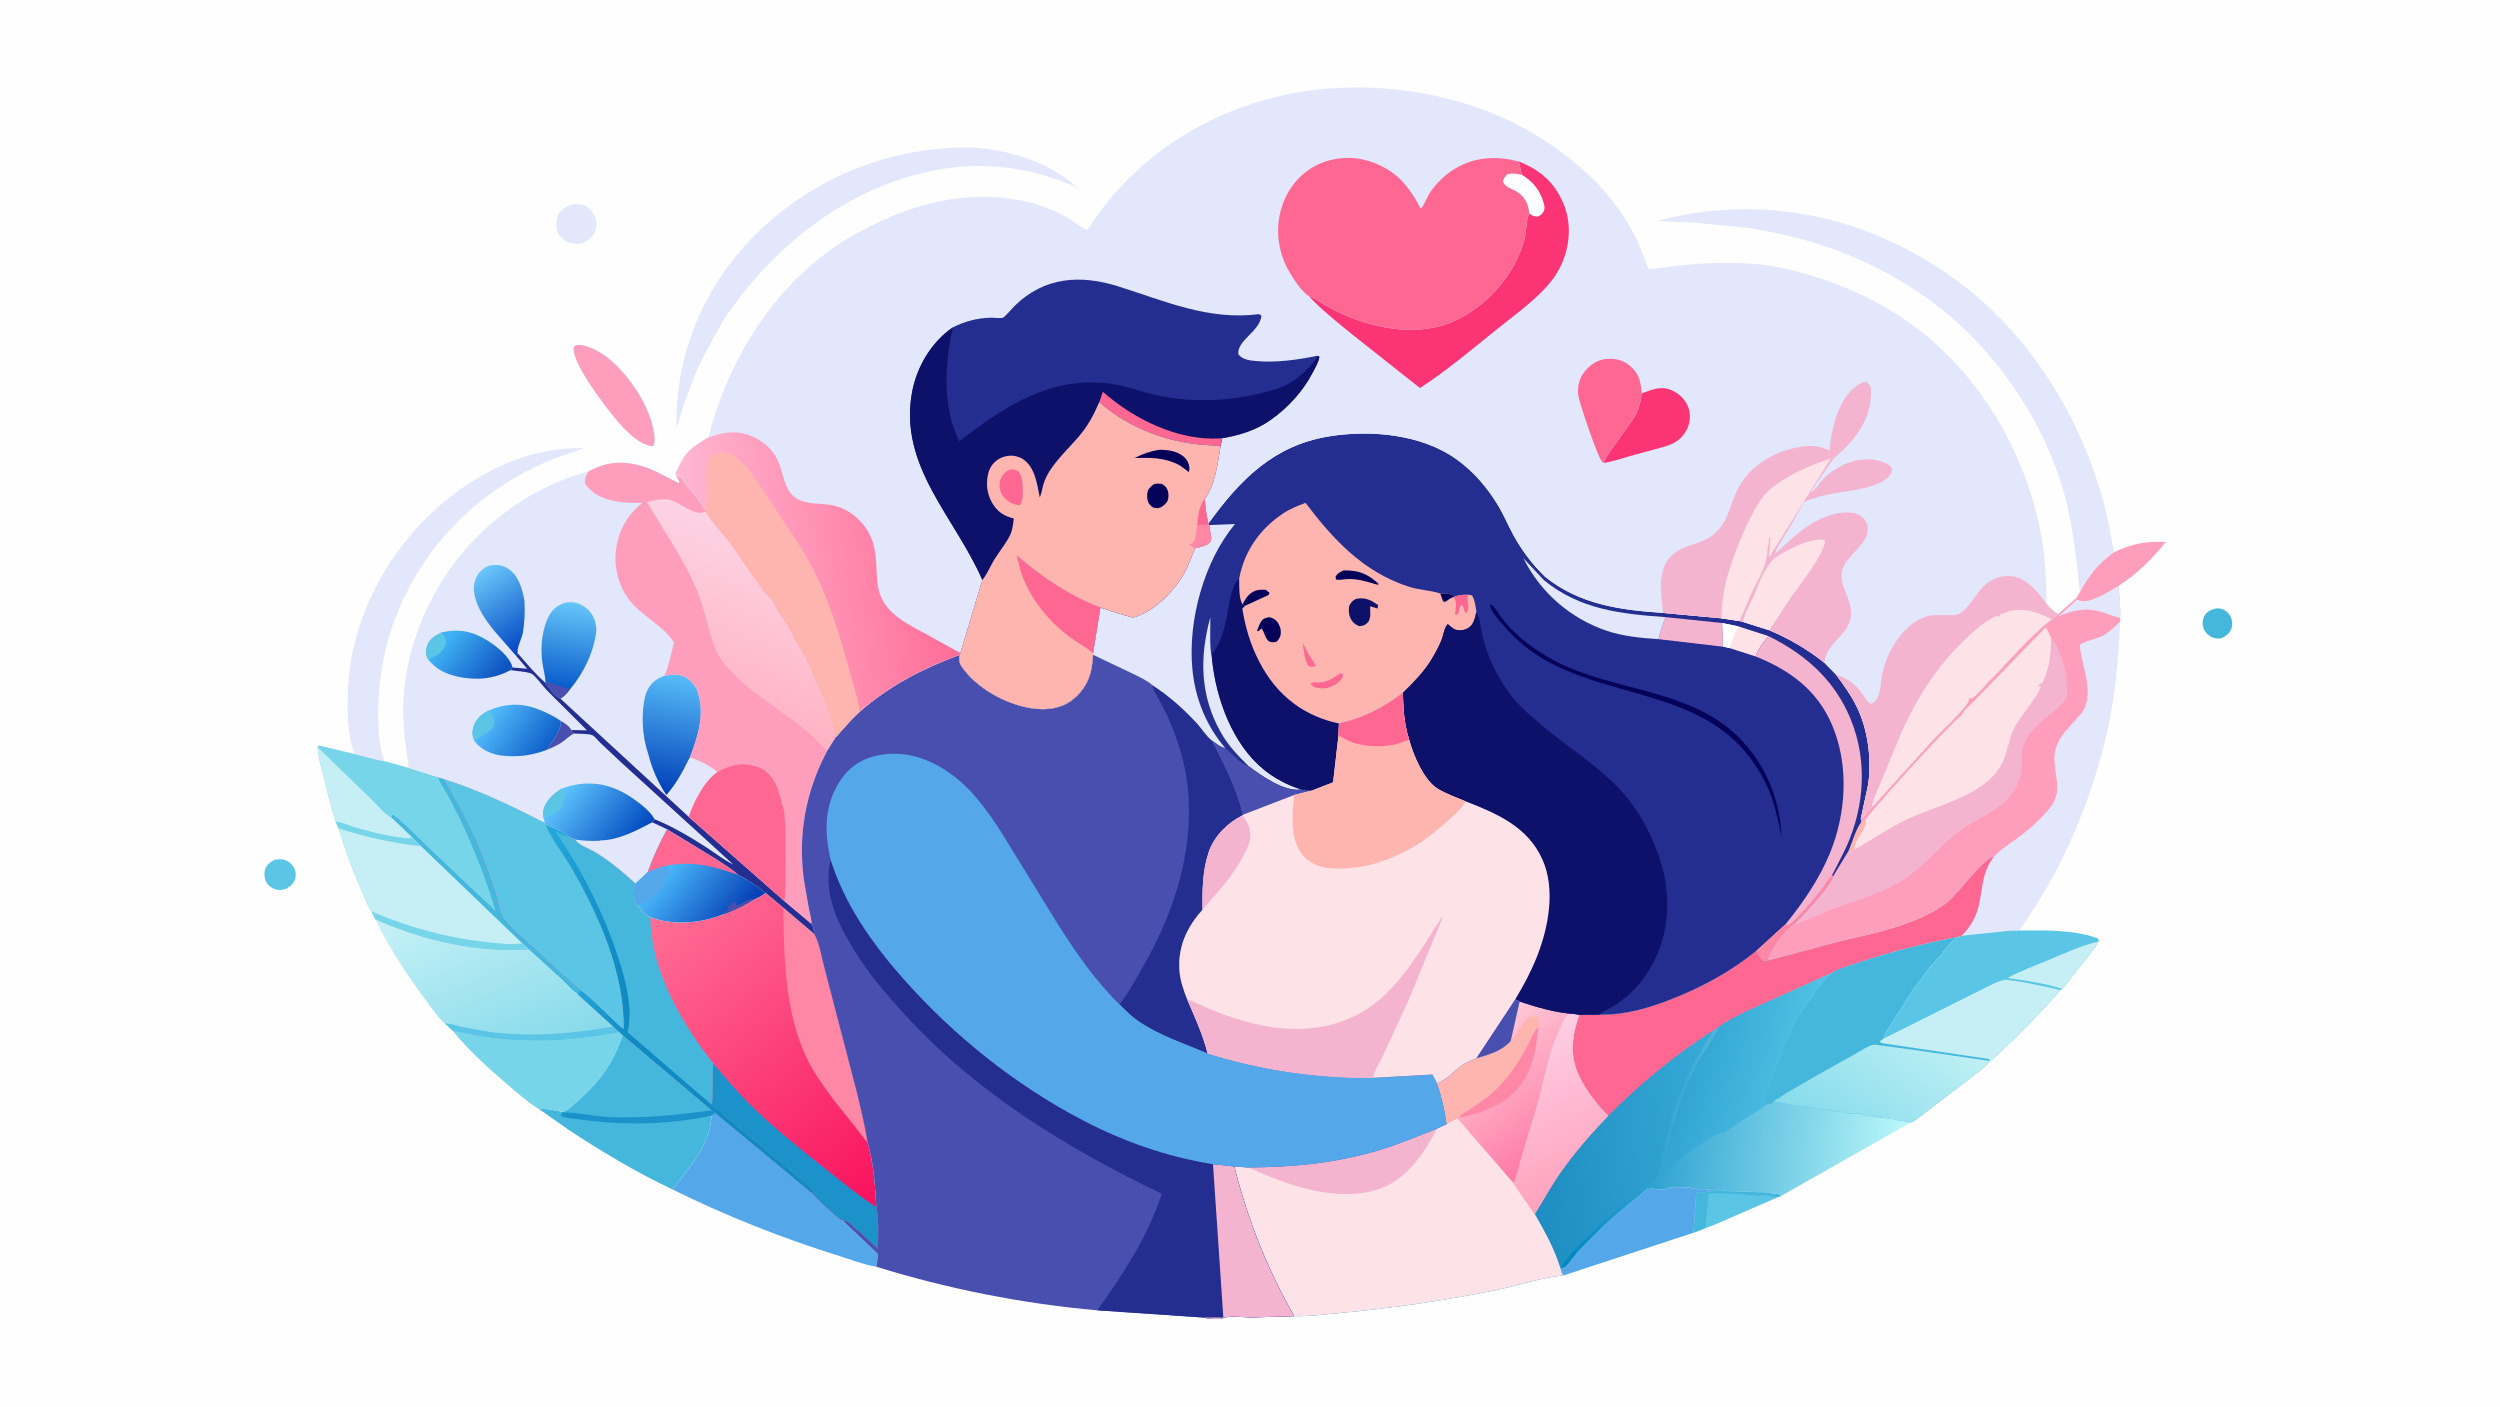 <svg version="1.1" xmlns="http://www.w3.org/2000/svg" style="display: block;" viewBox="0 0 2048 1152" width="1820" height="1024">
<defs>
	<linearGradient id="Gradient1" gradientUnits="userSpaceOnUse" x1="433.174" y1="866.041" x2="376.471" y2="730.107">
		<stop class="stop0" offset="0" stop-opacity="1" stop-color="rgb(136,218,235)"/>
		<stop class="stop1" offset="1" stop-opacity="1" stop-color="rgb(197,241,246)"/>
	</linearGradient>
	<linearGradient id="Gradient2" gradientUnits="userSpaceOnUse" x1="740.552" y1="963.037" x2="554.954" y2="736.809">
		<stop class="stop0" offset="0" stop-opacity="1" stop-color="rgb(249,18,94)"/>
		<stop class="stop1" offset="1" stop-opacity="1" stop-color="rgb(255,110,149)"/>
	</linearGradient>
	<linearGradient id="Gradient3" gradientUnits="userSpaceOnUse" x1="504.526" y1="756.431" x2="461.093" y2="762.22">
		<stop class="stop0" offset="0" stop-opacity="1" stop-color="rgb(16,138,195)"/>
		<stop class="stop1" offset="1" stop-opacity="1" stop-color="rgb(35,169,221)"/>
	</linearGradient>
	<linearGradient id="Gradient4" gradientUnits="userSpaceOnUse" x1="406.152" y1="557.345" x2="366.163" y2="523.759">
		<stop class="stop0" offset="0" stop-opacity="1" stop-color="rgb(14,81,194)"/>
		<stop class="stop1" offset="1" stop-opacity="1" stop-color="rgb(63,178,243)"/>
	</linearGradient>
	<linearGradient id="Gradient5" gradientUnits="userSpaceOnUse" x1="435.576" y1="527.543" x2="394.44" y2="466.377">
		<stop class="stop0" offset="0" stop-opacity="1" stop-color="rgb(0,69,193)"/>
		<stop class="stop1" offset="1" stop-opacity="1" stop-color="rgb(108,201,251)"/>
	</linearGradient>
	<linearGradient id="Gradient6" gradientUnits="userSpaceOnUse" x1="446.767" y1="614.896" x2="403.807" y2="584.054">
		<stop class="stop0" offset="0" stop-opacity="1" stop-color="rgb(14,96,201)"/>
		<stop class="stop1" offset="1" stop-opacity="1" stop-color="rgb(81,185,250)"/>
	</linearGradient>
	<linearGradient id="Gradient7" gradientUnits="userSpaceOnUse" x1="459.31" y1="562.977" x2="470.011" y2="493.002">
		<stop class="stop0" offset="0" stop-opacity="1" stop-color="rgb(8,92,203)"/>
		<stop class="stop1" offset="1" stop-opacity="1" stop-color="rgb(103,199,249)"/>
	</linearGradient>
	<linearGradient id="Gradient8" gradientUnits="userSpaceOnUse" x1="538.288" y1="647.787" x2="555.522" y2="552.456">
		<stop class="stop0" offset="0" stop-opacity="1" stop-color="rgb(1,64,184)"/>
		<stop class="stop1" offset="1" stop-opacity="1" stop-color="rgb(88,189,249)"/>
	</linearGradient>
	<linearGradient id="Gradient9" gradientUnits="userSpaceOnUse" x1="518.621" y1="692.666" x2="460.294" y2="645.88">
		<stop class="stop0" offset="0" stop-opacity="1" stop-color="rgb(0,72,190)"/>
		<stop class="stop1" offset="1" stop-opacity="1" stop-color="rgb(97,199,255)"/>
	</linearGradient>
	<linearGradient id="Gradient10" gradientUnits="userSpaceOnUse" x1="601.9" y1="756.623" x2="547.393" y2="711.737">
		<stop class="stop0" offset="0" stop-opacity="1" stop-color="rgb(5,62,180)"/>
		<stop class="stop1" offset="1" stop-opacity="1" stop-color="rgb(72,183,250)"/>
	</linearGradient>
	<linearGradient id="Gradient11" gradientUnits="userSpaceOnUse" x1="581.781" y1="575.576" x2="632.108" y2="441.719">
		<stop class="stop0" offset="0" stop-opacity="1" stop-color="rgb(255,179,195)"/>
		<stop class="stop1" offset="1" stop-opacity="1" stop-color="rgb(253,211,228)"/>
	</linearGradient>
	<linearGradient id="Gradient12" gradientUnits="userSpaceOnUse" x1="1285.98" y1="936.053" x2="1560.54" y2="955.225">
		<stop class="stop0" offset="0" stop-opacity="1" stop-color="rgb(0,134,197)"/>
		<stop class="stop1" offset="1" stop-opacity="1" stop-color="rgb(187,248,249)"/>
	</linearGradient>
	<linearGradient id="Gradient13" gradientUnits="userSpaceOnUse" x1="1385.86" y1="867.192" x2="1469.12" y2="889.272">
		<stop class="stop0" offset="0" stop-opacity="1" stop-color="rgb(49,164,211)"/>
		<stop class="stop1" offset="1" stop-opacity="1" stop-color="rgb(79,193,227)"/>
	</linearGradient>
	<linearGradient id="Gradient14" gradientUnits="userSpaceOnUse" x1="1253.52" y1="953.728" x2="1406.02" y2="932.968">
		<stop class="stop0" offset="0" stop-opacity="1" stop-color="rgb(30,141,193)"/>
		<stop class="stop1" offset="1" stop-opacity="1" stop-color="rgb(54,169,215)"/>
	</linearGradient>
	<linearGradient id="Gradient15" gradientUnits="userSpaceOnUse" x1="1503.92" y1="935.829" x2="1577.08" y2="835.171">
		<stop class="stop0" offset="0" stop-opacity="1" stop-color="rgb(135,219,236)"/>
		<stop class="stop1" offset="1" stop-opacity="1" stop-color="rgb(190,240,244)"/>
	</linearGradient>
	<linearGradient id="Gradient16" gradientUnits="userSpaceOnUse" x1="1283.16" y1="930.474" x2="1216.91" y2="845.747">
		<stop class="stop0" offset="0" stop-opacity="1" stop-color="rgb(255,123,167)"/>
		<stop class="stop1" offset="1" stop-opacity="1" stop-color="rgb(255,198,215)"/>
	</linearGradient>
	<linearGradient id="Gradient17" gradientUnits="userSpaceOnUse" x1="1296.96" y1="971.597" x2="1243.95" y2="849.876">
		<stop class="stop0" offset="0" stop-opacity="1" stop-color="rgb(255,163,191)"/>
		<stop class="stop1" offset="1" stop-opacity="1" stop-color="rgb(254,206,227)"/>
	</linearGradient>
	<linearGradient id="Gradient18" gradientUnits="userSpaceOnUse" x1="770.745" y1="451.651" x2="567.207" y2="476.997">
		<stop class="stop0" offset="0" stop-opacity="1" stop-color="rgb(255,110,152)"/>
		<stop class="stop1" offset="1" stop-opacity="1" stop-color="rgb(255,183,210)"/>
	</linearGradient>
</defs>
<path transform="translate(0,0)" fill="rgb(254,254,254)" d="M -0 -0 L 2048 0 L 2048 1152 L -0 1152 L -0 -0 z"/>
<path transform="translate(0,0)" fill="rgb(69,183,221)" d="M 1814.33 498.5 C 1816.12 498.074 1818.29 498.139 1820.05 498.699 C 1823.09 499.664 1825.86 502.186 1827.27 505 C 1828.71 507.858 1829.08 511.504 1828.04 514.549 C 1826.55 518.928 1823.48 520.885 1819.5 522.765 C 1817.28 523.039 1815.12 523.072 1813 522.236 C 1809.83 520.987 1806.76 518.528 1805.46 515.329 C 1804.05 511.865 1803.95 508.304 1805.65 504.885 C 1807.56 501.05 1810.51 499.7 1814.33 498.5 z"/>
<path transform="translate(0,0)" fill="rgb(91,197,229)" d="M 224.436 704.5 C 226.452 703.698 230.037 703.607 232.197 704.02 C 235.693 704.69 238.551 707.149 240.49 710.086 C 242.223 712.709 242.651 716.043 241.985 719.1 C 241.032 723.471 237.976 725.653 234.5 727.959 C 232.285 728.592 230.162 729.185 227.832 728.865 C 224.26 728.375 220.91 726.449 218.825 723.5 C 216.612 720.37 216.201 716.142 217.073 712.443 C 218.012 708.462 221.143 706.384 224.436 704.5 z"/>
<path transform="translate(0,0)" fill="rgb(226,231,251)" d="M 469.194 167.068 C 472.356 167.009 475.499 167.032 478.511 168.121 C 482.138 169.432 485.476 173.265 487.025 176.75 C 489.078 181.366 489.305 185.002 487.289 189.719 C 485.08 194.89 481.205 197.325 476.213 199.432 C 472.74 199.786 469.139 199.836 465.833 198.541 C 462.197 197.118 458.461 193.822 456.917 190.206 C 455.252 186.304 455.374 180.235 457.111 176.375 C 459.502 171.059 464.072 169.129 469.194 167.068 z"/>
<path transform="translate(0,0)" fill="rgb(91,197,229)" d="M 1402.55 975.249 C 1407.13 973.467 1410.01 975.399 1414.26 975.565 L 1440.65 976.537 C 1444.45 976.568 1447.85 976.415 1451.5 977.51 L 1457.29 977.996 L 1458.51 979.898 L 1456.84 980.434 L 1415.82 998.272 C 1409.72 1000.79 1403.21 1004.04 1396.94 1005.93 L 1387.4 1009.67 L 1389.62 976.5 C 1393.76 976.576 1397.87 976.845 1401.85 975.506 L 1402.55 975.249 z"/>
<path transform="translate(0,0)" fill="rgb(69,183,221)" d="M 1402.55 975.249 C 1407.13 973.467 1410.01 975.399 1414.26 975.565 L 1440.65 976.537 C 1444.45 976.568 1447.85 976.415 1451.5 977.51 L 1457.29 977.996 L 1458.51 979.898 L 1456.84 980.434 C 1454.75 980.374 1452.49 980.511 1450.5 979.828 C 1446.45 978.434 1440.83 979.702 1436.5 979.193 C 1424.57 977.789 1412.73 977.409 1400.68 977.504 L 1399.83 978.1 L 1396.94 1005.93 L 1387.4 1009.67 L 1389.62 976.5 C 1393.76 976.576 1397.87 976.845 1401.85 975.506 L 1402.55 975.249 z"/>
<path transform="translate(0,0)" fill="rgb(254,158,188)" d="M 472.189 282.5 C 480.216 281.664 490.73 287.58 496.894 292.246 C 514.705 305.727 533.19 333.171 535.923 355.541 C 536.245 358.182 536.691 363.33 534.98 365.5 C 521.536 364.076 509.042 348.967 501.005 339.033 C 493.231 329.426 468.361 296.452 469.934 284.67 C 470.074 283.619 471.35 283.1 472.189 282.5 z"/>
<path transform="translate(0,0)" fill="rgb(84,168,233)" d="M 1279.27 1038.76 C 1279.91 1038.64 1280.62 1038.72 1281.2 1038.41 C 1284.83 1036.43 1290.33 1027.93 1293.36 1024.58 L 1312.59 1005.31 C 1322.16 996.299 1332.4 988.015 1342.66 979.805 C 1344.38 978.425 1348.09 974.736 1350.05 974.109 C 1355.89 972.247 1361.94 976.913 1367.5 972.51 C 1373.95 972.524 1381.55 971.751 1387.49 973.5 C 1392.38 974.938 1397.08 972.778 1402.55 975.249 L 1401.85 975.506 C 1397.87 976.845 1393.76 976.576 1389.62 976.5 L 1387.4 1009.67 L 1280.81 1044.71 C 1279.12 1042.98 1278.96 1041.17 1278.34 1038.89 L 1279.27 1038.76 z"/>
<path transform="translate(0,0)" fill="rgb(226,231,251)" d="M 290.831 617.64 C 286.267 607.902 285.279 595.541 284.895 584.863 C 283.91 557.546 287.447 531.781 296.834 506.055 C 316.518 452.107 357.888 405.662 410.223 381.548 C 432.027 371.502 454.518 366.474 478.556 367.098 C 464.784 371.677 451.266 376.151 438.152 382.5 C 392.471 404.614 355.586 440.12 332.844 485.583 C 316.994 517.266 309.265 552.181 309.8 587.51 C 309.964 598.329 310.706 611.331 314.174 621.654 L 314.773 623.332 C 306.915 622.362 298.566 619.517 290.831 617.64 z"/>
<path transform="translate(0,0)" fill="rgb(226,231,251)" d="M 772.819 121.419 L 773.83 121.292 C 811.72 117.817 853.731 127.985 882.487 153.422 C 844.315 136.533 804.314 131.375 763.244 139.848 C 691.674 154.613 631.87 202.855 592.178 262.821 C 583.595 278.55 574.691 293.285 568.085 310.072 L 559.248 333.943 C 557.499 339.389 556.371 344.92 554.083 350.179 C 553.115 297.364 571.524 246.516 605.688 206.329 C 647.746 156.856 708.216 126.639 772.819 121.419 z"/>
<path transform="translate(0,0)" fill="rgb(84,168,233)" d="M 582.992 913.783 L 586.232 911.892 L 665.457 977.587 C 666.836 980.015 686.842 998.554 688.987 999.173 L 689.999 999.423 L 719.117 1027.06 C 718.84 1030.58 718.681 1034.1 717.873 1037.55 C 707.792 1035.98 697.276 1031.8 687.526 1028.76 C 640.782 1014.15 594.772 995.968 550.881 974.254 C 565.225 955.582 581.149 938.581 582.992 913.783 z"/>
<path transform="translate(0,0)" fill="rgb(69,183,221)" d="M 510.068 847.804 L 582.944 909.361 L 586.232 911.892 L 582.992 913.783 C 581.149 938.581 565.225 955.582 550.881 974.254 C 521.091 960.064 492.993 943.343 465.469 925.191 L 441.743 908.495 C 447.815 907.624 454.438 909.685 460.473 910.542 C 461.203 910.481 461.81 910.425 462.488 910.119 C 466.089 908.496 469.832 904.589 472.841 902.046 C 490.54 887.088 502.738 870.025 510.068 847.804 z"/>
<path transform="translate(0,0)" fill="rgb(28,146,203)" d="M 582.944 909.361 L 586.232 911.892 L 582.992 913.783 C 547.763 921.422 510.131 921.945 474.528 916.878 C 470.044 916.24 463.134 916.032 459.172 914 L 460.765 911.028 C 473.212 911.145 485.864 914.238 498.44 914.842 C 527.093 916.217 554.65 913.307 582.944 909.361 z"/>
<path transform="translate(0,0)" fill="rgb(226,231,251)" d="M 1736.86 508.791 C 1735.64 533.369 1733.9 557.755 1729.62 582.038 C 1721.42 628.678 1703.64 677.771 1681.06 719.297 C 1673.01 734.119 1663.69 748.105 1654.38 762.152 C 1650.09 762.166 1645.9 762.19 1641.65 762.805 L 1607.04 766.387 C 1613.45 760.17 1618.33 752.132 1620.59 743.452 C 1624.68 727.709 1622.92 715.135 1633.82 701.163 L 1634.1 701.162 C 1640.45 694.479 1648.51 689.686 1655.84 684.169 C 1663.92 678.093 1671.47 671.054 1678.01 663.342 C 1689.75 649.491 1684.31 640.488 1683.11 624.5 C 1681.73 606.129 1693.87 597.672 1704.45 585.036 C 1717.31 569.699 1705.31 545.782 1703.73 528.299 C 1705.94 525.54 1718.28 523.127 1722.56 520.766 C 1728.21 517.641 1732.37 513.339 1736.86 508.791 z"/>
<path transform="translate(0,0)" fill="rgb(91,197,229)" d="M 1654.38 762.152 C 1675.53 761.973 1698.33 761.341 1718.5 768.544 C 1719.17 769.754 1719.38 769.663 1719.15 771.11 C 1712.97 781.098 1705.15 790.047 1697.88 799.252 C 1695.52 802.249 1692.2 807.619 1689.2 809.785 L 1688.01 810.975 C 1672.51 828.322 1656.5 845.178 1639.33 860.882 C 1636.89 863.119 1633.08 867.84 1630.15 869.023 L 1629.24 867.427 L 1544 854.77 C 1542.25 854.496 1540.84 854.466 1539.83 852.995 L 1543.08 850.68 C 1543.2 849.473 1543.23 848.325 1543.91 847.28 L 1565.93 812.419 L 1566.99 810.995 C 1569.33 806.544 1573.45 803.205 1575.99 798.995 C 1577.2 797.003 1579.35 793.645 1580.93 792.013 C 1582.04 790.862 1584.25 789.336 1584.99 787.995 C 1586.6 785.104 1589.46 783.601 1590.99 780.995 C 1593.89 776.071 1599.13 771.662 1603.27 767.518 L 1607.04 766.387 L 1641.65 762.805 C 1645.9 762.19 1650.09 762.166 1654.38 762.152 z"/>
<path transform="translate(0,0)" fill="rgb(197,239,245)" d="M 1719.15 771.11 C 1712.97 781.098 1705.15 790.047 1697.88 799.252 C 1695.52 802.249 1692.2 807.619 1689.2 809.785 C 1675.37 805.627 1658.9 802.871 1644.54 801.103 C 1654.68 795.352 1665.99 791.415 1676.72 786.926 C 1690.07 781.348 1705.01 774.222 1719.15 771.11 z"/>
<path transform="translate(0,0)" fill="rgb(197,239,245)" d="M 1621.1 811.634 C 1626.95 808.906 1635.82 803.665 1641.99 802.621 C 1646.89 801.791 1681.22 809.142 1688.01 810.975 C 1672.51 828.322 1656.5 845.178 1639.33 860.882 C 1636.89 863.119 1633.08 867.84 1630.15 869.023 L 1629.24 867.427 L 1544 854.77 C 1542.25 854.496 1540.84 854.466 1539.83 852.995 L 1543.08 850.68 L 1621.1 811.634 z"/>
<path transform="translate(0,0)" fill="rgb(226,231,251)" d="M 1703.77 485.154 C 1701.07 459.445 1698.62 434.189 1692.26 409.01 C 1683.44 374.036 1666.32 340.11 1645.33 310.931 C 1593.54 238.947 1515.99 198.323 1429.24 186.244 L 1386 182.107 C 1376.87 181.63 1367.45 181.932 1358.44 180.458 L 1375 176.764 C 1451.82 161.433 1527.68 178.716 1592.28 222.112 C 1657.1 265.653 1701.77 334.531 1722.66 409.118 C 1726.61 423.209 1728.99 437.865 1731.8 452.215 C 1718.58 461.788 1711.37 470.86 1703.77 485.154 z"/>
<path transform="translate(0,0)" fill="rgb(119,213,233)" d="M 260.179 611.929 L 261.293 610.523 L 290.831 617.64 C 298.566 619.517 306.915 622.362 314.773 623.332 L 334.096 628.715 L 359.05 636.51 L 363.923 638.027 C 377.008 660.043 388.422 682.354 397.642 706.293 L 406.309 730.954 C 408.164 737.203 409.907 747.345 413.367 752.628 C 416.604 757.571 423.131 762.75 427.5 766.903 L 466.5 802.635 C 468.021 804.027 474.701 809.083 475.231 810.708 L 473.211 814.248 C 468.9 811.561 464.52 806.294 460.752 802.779 L 433.505 777.946 L 427.727 772.576 C 420.075 774.204 409.982 772.831 402.13 772.035 C 367.81 768.558 336.158 760.131 304.371 746.586 C 302.177 744.264 300.293 738.469 298.895 735.429 C 290.432 717.014 283.241 697.873 277.355 678.479 L 275.016 673.116 C 270.965 660.545 267.978 647.623 264.869 634.795 C 263.051 627.294 260.399 619.68 260.179 611.929 z"/>
<path transform="translate(0,0)" fill="rgb(69,183,221)" d="M 359.05 636.51 L 363.923 638.027 C 377.008 660.043 388.422 682.354 397.642 706.293 L 406.309 730.954 C 408.164 737.203 409.907 747.345 413.367 752.628 C 416.604 757.571 423.131 762.75 427.5 766.903 L 466.5 802.635 C 468.021 804.027 474.701 809.083 475.231 810.708 L 473.211 814.248 C 468.9 811.561 464.52 806.294 460.752 802.779 L 433.505 777.946 L 427.727 772.576 L 344.879 693.087 L 337.691 685.902 L 320.341 669.326 C 320.727 668.258 321.03 667.93 321.952 667.274 C 331.714 674.649 340.269 683.881 349.084 692.358 L 406.115 746.268 C 398.078 719.944 388.305 695.063 376.619 670.157 L 365.973 649.659 C 363.757 645.809 360.172 641.246 359.147 636.974 L 359.05 636.51 z"/>
<path transform="translate(0,0)" fill="rgb(197,239,245)" d="M 260.179 611.929 L 304.941 655.349 C 308.482 658.791 316.165 667.937 320.341 669.326 L 337.691 685.902 C 332.224 688.912 298.149 679.879 290.732 677.696 C 285.757 676.231 280.147 673.066 275.016 673.116 C 270.965 660.545 267.978 647.623 264.869 634.795 C 263.051 627.294 260.399 619.68 260.179 611.929 z"/>
<path transform="translate(0,0)" fill="rgb(197,239,245)" d="M 275.016 673.116 C 280.147 673.066 285.757 676.231 290.732 677.696 C 298.149 679.879 332.224 688.912 337.691 685.902 L 344.879 693.087 L 427.727 772.576 C 420.075 774.204 409.982 772.831 402.13 772.035 C 367.81 768.558 336.158 760.131 304.371 746.586 C 302.177 744.264 300.293 738.469 298.895 735.429 C 290.432 717.014 283.241 697.873 277.355 678.479 L 275.016 673.116 z"/>
<path transform="translate(0,0)" fill="rgb(119,213,233)" d="M 275.016 673.116 C 280.147 673.066 285.757 676.231 290.732 677.696 C 298.149 679.879 332.224 688.912 337.691 685.902 L 344.879 693.087 C 320.83 690.344 300.366 685.79 277.355 678.479 L 275.016 673.116 z"/>
<path transform="translate(0,0)" fill="url(#Gradient1)" d="M 304.371 746.586 C 336.158 760.131 367.81 768.558 402.13 772.035 C 409.982 772.831 420.075 774.204 427.727 772.576 L 433.505 777.946 L 460.752 802.779 C 464.52 806.294 468.9 811.561 473.211 814.248 L 502.364 840.738 L 507.574 845.528 L 510.068 847.804 C 502.738 870.025 490.54 887.088 472.841 902.046 C 469.832 904.589 466.089 908.496 462.488 910.119 C 461.81 910.425 461.203 910.481 460.473 910.542 C 454.438 909.685 447.815 907.624 441.743 908.495 C 431.853 902.278 422.583 893.982 413.71 886.377 C 398.671 873.487 383.456 859.592 370.901 844.234 L 370.837 844.247 L 364.329 838.136 C 358.892 833.775 353.883 826.061 349.697 820.439 C 333.978 799.33 318.907 776.623 307.399 752.924 L 304.371 746.586 z"/>
<path transform="translate(0,0)" fill="rgb(119,213,233)" d="M 304.371 746.586 C 336.158 760.131 367.81 768.558 402.13 772.035 C 409.982 772.831 420.075 774.204 427.727 772.576 L 433.505 777.946 C 423.648 778.017 413.547 778.469 403.72 777.762 C 370.509 775.37 337.733 766.651 307.399 752.924 L 304.371 746.586 z"/>
<path transform="translate(0,0)" fill="rgb(91,197,229)" d="M 364.329 838.136 L 364.942 838.158 C 369.394 838.412 373.669 840.036 378 841.02 L 400.664 845.141 C 434.354 849.675 469.07 846.818 502.364 840.738 L 507.574 845.528 C 460.833 854.446 417.299 855.644 370.901 844.234 L 370.837 844.247 L 364.329 838.136 z"/>
<path transform="translate(0,0)" fill="rgb(119,213,233)" d="M 370.901 844.234 C 417.299 855.644 460.833 854.446 507.574 845.528 L 510.068 847.804 C 502.738 870.025 490.54 887.088 472.841 902.046 C 469.832 904.589 466.089 908.496 462.488 910.119 C 461.81 910.425 461.203 910.481 460.473 910.542 C 454.438 909.685 447.815 907.624 441.743 908.495 C 431.853 902.278 422.583 893.982 413.71 886.377 C 398.671 873.487 383.456 859.592 370.901 844.234 z"/>
<path transform="translate(0,0)" fill="rgb(254,158,188)" d="M 1731.8 452.215 C 1746.25 445.277 1758.15 443.061 1774.12 443.853 C 1762.42 458.617 1751.29 469.353 1735.55 479.759 C 1735.93 488.197 1737.34 497.756 1736.82 506.073 L 1736.86 508.791 C 1732.37 513.339 1728.21 517.641 1722.56 520.766 C 1718.28 523.127 1705.94 525.54 1703.73 528.299 C 1705.31 545.782 1717.31 569.699 1704.45 585.036 C 1693.87 597.672 1681.73 606.129 1683.11 624.5 C 1684.31 640.488 1689.75 649.491 1678.01 663.342 C 1671.47 671.054 1663.92 678.093 1655.84 684.169 C 1648.51 689.686 1640.45 694.479 1634.1 701.162 L 1633.82 701.163 C 1624.83 702.996 1604.88 730.615 1596.05 738.262 C 1590.81 742.79 1584.24 746.338 1578.07 749.411 C 1555.6 760.599 1529.55 765.738 1505.27 771.477 L 1448.92 786.623 L 1447.56 785.606 C 1453.76 773.101 1459.4 764.946 1470.32 755.986 C 1478.1 748.686 1485.38 740.365 1492.08 732.065 C 1495.54 727.772 1499.87 722.568 1501.88 717.403 L 1514.32 696.934 C 1517.54 689.445 1520.05 679.836 1524.72 673.261 L 1524.33 670.837 L 1525.58 670.314 C 1527.24 666.862 1531.55 663.341 1534.14 660.413 L 1584.07 605.337 C 1592.59 596.217 1602.71 587.425 1610.45 577.737 C 1612.05 575.724 1612.76 573.838 1613.31 571.368 L 1613.5 570.51 L 1614.49 572 C 1617.62 571.331 1625.25 562.163 1628.08 559.306 C 1645.18 542.05 1661.61 522.019 1680.72 507.066 L 1686.11 502.918 L 1701.05 489.608 L 1703.77 485.154 C 1711.37 470.86 1718.58 461.788 1731.8 452.215 z"/>
<path transform="translate(0,0)" fill="rgb(226,231,251)" d="M 1701.4 491.075 L 1703.86 491.971 C 1712.71 494.464 1727.93 484.145 1735.55 479.759 C 1735.93 488.197 1737.34 497.756 1736.82 506.073 C 1732.23 505.225 1727.42 502.928 1722.91 501.554 C 1709.25 497.386 1699.14 499.327 1686.3 504.785 L 1701.4 491.075 z"/>
<path transform="translate(0,0)" fill="rgb(244,180,207)" d="M 1680.11 521.891 C 1686.3 529.145 1691.42 544.85 1692.72 554.138 L 1692.88 555.179 L 1693.56 568.232 C 1693.51 572.309 1689.4 576.47 1686.59 578.955 C 1674.58 589.584 1657.41 600.193 1656.18 618.022 C 1655.85 622.7 1656.37 627.478 1655.77 632.137 C 1654.66 640.619 1649.28 650.424 1642.98 656.132 C 1631.68 666.366 1616.97 671.943 1604.8 680.988 C 1590.37 691.716 1579.08 706.234 1564.8 716.738 C 1545.35 731.048 1520.85 737.165 1498.6 745.569 L 1472.52 756.869 L 1470.32 755.986 C 1478.1 748.686 1485.38 740.365 1492.08 732.065 C 1495.54 727.772 1499.87 722.568 1501.88 717.403 L 1514.32 696.934 L 1517.28 697.392 L 1519.13 695.955 C 1533.35 687.91 1546.6 678.708 1561.37 671.573 C 1583.33 660.958 1609.37 655.784 1628.29 639.877 C 1634.53 634.638 1640.11 626.786 1642.73 618.995 C 1645.64 610.342 1646.85 601.617 1651.61 593.619 C 1656.43 585.549 1662.86 578.304 1667.82 570.221 C 1669.29 567.819 1671.44 565.066 1671.68 562.239 L 1669.32 561.786 L 1673.5 558.757 C 1679.05 545.969 1680.57 535.795 1680.11 521.891 z"/>
<path transform="translate(0,0)" fill="rgb(253,226,231)" d="M 1528.61 670.948 C 1529.42 667.428 1599.06 590.672 1606.51 586.016 L 1606.99 585.728 C 1607.97 582.151 1615.5 575.916 1618.23 573 L 1675.92 513.6 L 1680.11 521.891 C 1680.57 535.795 1679.05 545.969 1673.5 558.757 L 1669.32 561.786 L 1671.68 562.239 C 1671.44 565.066 1669.29 567.819 1667.82 570.221 C 1662.86 578.304 1656.43 585.549 1651.61 593.619 C 1646.85 601.617 1645.64 610.342 1642.73 618.995 C 1640.11 626.786 1634.53 634.638 1628.29 639.877 C 1609.37 655.784 1583.33 660.958 1561.37 671.573 C 1546.6 678.708 1533.35 687.91 1519.13 695.955 L 1517.28 697.392 L 1514.32 696.934 C 1517.54 689.445 1520.05 679.836 1524.72 673.261 L 1528.61 670.948 z"/>
<path transform="translate(0,0)" fill="rgb(254,181,175)" d="M 1528.61 670.948 C 1529.28 680.06 1518.79 687.694 1519.13 695.955 L 1517.28 697.392 L 1514.32 696.934 C 1517.54 689.445 1520.05 679.836 1524.72 673.261 L 1528.61 670.948 z"/>
<path transform="translate(0,0)" fill="url(#Gradient2)" d="M 363.923 638.027 C 392.815 647.184 419.279 659.993 446.185 673.675 L 446.509 674.743 C 452.754 678.456 461.023 680.118 465.866 685.437 L 471.332 687.656 C 473.837 691.98 483.301 695.321 487.842 698.088 C 499.507 705.197 510.646 714.484 520.645 723.776 C 518.832 727.341 517.974 731.028 519.094 735 C 519.685 737.098 520.847 739.157 521.911 741.052 C 525.071 745.573 527.941 748.605 532.822 751.219 C 551.554 758.303 574.921 756.286 593.049 748.48 C 594.526 748.534 597.41 747.062 598.816 746.483 C 605.405 743.77 612.144 740.487 618.002 736.425 C 620.649 735.966 624.792 732.789 627.241 731.369 L 641.603 743.316 L 666.83 764.724 C 671.487 772.465 673.191 785.239 675.686 794.016 L 702.5 896.861 C 705.338 909.675 708.787 922.577 710.63 935.576 C 715.55 951.792 717.029 971.907 717.866 988.811 C 720.142 999.507 719.155 1011.75 719.244 1022.69 L 696.326 1002.02 C 694.291 1000.47 692.477 999.957 689.999 999.423 L 688.987 999.173 C 686.842 998.554 666.836 980.015 665.457 977.587 L 586.232 911.892 L 582.944 909.361 L 510.068 847.804 L 507.574 845.528 L 502.364 840.738 L 473.211 814.248 L 475.231 810.708 C 474.701 809.083 468.021 804.027 466.5 802.635 L 427.5 766.903 C 423.131 762.75 416.604 757.571 413.367 752.628 C 409.907 747.345 408.164 737.203 406.309 730.954 L 397.642 706.293 C 388.422 682.354 377.008 660.043 363.923 638.027 z"/>
<path transform="translate(0,0)" fill="rgb(28,146,203)" d="M 584.372 871.061 C 594.206 882.757 604.146 894.574 615.047 905.297 C 634.404 924.339 655.795 941.215 677.068 958.038 C 690.176 968.403 703.866 979.724 717.866 988.811 C 720.142 999.507 719.155 1011.75 719.244 1022.69 L 696.326 1002.02 C 694.291 1000.47 692.477 999.957 689.999 999.423 L 688.987 999.173 C 686.842 998.554 666.836 980.015 665.457 977.587 L 666.264 976.568 C 664.74 973.024 661.915 971.092 659.108 968.605 L 640.262 952.792 L 582.713 904.662 C 583.943 902.734 583.697 899.377 583.808 897.104 C 584.234 888.441 583.505 879.675 584.372 871.061 z"/>
<path transform="translate(0,0)" fill="rgb(255,135,166)" d="M 641.603 743.316 L 666.83 764.724 C 671.487 772.465 673.191 785.239 675.686 794.016 L 702.5 896.861 C 705.338 909.675 708.787 922.577 710.63 935.576 L 710.241 935.199 C 707.111 931.959 704.497 927.867 701.633 924.361 L 683.231 901.371 C 675.678 891.002 668.056 880.9 662.227 869.419 C 642.819 831.192 642.28 785.188 641.603 743.316 z"/>
<path transform="translate(0,0)" fill="rgb(69,183,221)" d="M 446.509 674.743 C 452.754 678.456 461.023 680.118 465.866 685.437 L 471.332 687.656 C 473.837 691.98 483.301 695.321 487.842 698.088 C 499.507 705.197 510.646 714.484 520.645 723.776 C 518.832 727.341 517.974 731.028 519.094 735 C 519.685 737.098 520.847 739.157 521.911 741.052 C 525.071 745.573 527.941 748.605 532.822 751.219 C 533.211 794.752 558.045 837.742 584.372 871.061 C 583.505 879.675 584.234 888.441 583.808 897.104 C 583.697 899.377 583.943 902.734 582.713 904.662 L 640.262 952.792 L 659.108 968.605 C 661.915 971.092 664.74 973.024 666.264 976.568 L 665.457 977.587 L 586.232 911.892 L 582.944 909.361 L 510.068 847.804 L 507.574 845.528 L 502.364 840.738 L 473.211 814.248 L 475.231 810.708 C 484.63 817.737 493.163 826.763 501.801 834.745 C 504.366 837.115 507.78 841.347 510.952 842.561 C 511.401 796.581 490.68 750.077 468.037 710.84 C 461.453 699.431 451.729 687.478 446.804 675.478 L 446.509 674.743 z"/>
<path transform="translate(0,0)" fill="url(#Gradient3)" d="M 446.509 674.743 C 452.754 678.456 461.023 680.118 465.866 685.437 L 454.494 680.657 C 477.559 713.595 497.104 752.699 508.652 791.25 C 513.701 808.108 517.707 825.68 514.621 843.244 L 514.193 845.598 L 582.713 904.662 L 640.262 952.792 L 659.108 968.605 C 661.915 971.092 664.74 973.024 666.264 976.568 L 665.457 977.587 L 586.232 911.892 L 582.944 909.361 L 510.068 847.804 L 507.574 845.528 L 502.364 840.738 L 473.211 814.248 L 475.231 810.708 C 484.63 817.737 493.163 826.763 501.801 834.745 C 504.366 837.115 507.78 841.347 510.952 842.561 C 511.401 796.581 490.68 750.077 468.037 710.84 C 461.453 699.431 451.729 687.478 446.804 675.478 L 446.509 674.743 z"/>
<path transform="translate(0,0)" fill="rgb(91,197,229)" d="M 363.923 638.027 C 392.815 647.184 419.279 659.993 446.185 673.675 L 446.509 674.743 L 446.804 675.478 C 451.729 687.478 461.453 699.431 468.037 710.84 C 490.68 750.077 511.401 796.581 510.952 842.561 C 507.78 841.347 504.366 837.115 501.801 834.745 C 493.163 826.763 484.63 817.737 475.231 810.708 C 474.701 809.083 468.021 804.027 466.5 802.635 L 427.5 766.903 C 423.131 762.75 416.604 757.571 413.367 752.628 C 409.907 747.345 408.164 737.203 406.309 730.954 L 397.642 706.293 C 388.422 682.354 377.008 660.043 363.923 638.027 z"/>
<path transform="translate(0,0)" fill="rgb(226,231,251)" d="M 482.165 386 C 496.595 378.161 510.145 377.001 525.956 381.713 C 537.186 385.059 545.695 390.739 556 395.666 L 556.5 394.273 C 555.582 392.728 554.17 390.867 553.926 389.092 C 555.894 389.973 558.384 391.604 559.49 393.5 C 563.144 399.765 569.641 404.587 572.995 411.005 L 578.151 417.837 L 578.355 419.135 C 583.423 428.913 592.568 437.025 599.005 445.995 L 626.139 484.98 C 628.564 488.478 632.41 490.292 634.159 494.269 C 636.938 500.589 641.833 507.096 645.49 513 C 648.528 517.905 650.773 523.374 653.995 528.224 C 659.812 536.979 665.061 549.242 668.995 559.005 C 671.524 565.281 675.36 571.426 676.995 578.005 C 677.7 580.839 679.263 583.18 679.995 586.005 C 681.558 592.042 684.195 597.194 684.846 603.514 L 677.431 615.335 C 659.876 648.495 653.439 684.087 658.668 721.477 L 662.63 744.29 C 663.412 748.277 664.812 752.688 664.822 756.723 C 666.508 759.174 666.824 761.783 666.83 764.724 L 641.603 743.316 L 627.241 731.369 C 624.792 732.789 620.649 735.966 618.002 736.425 C 612.144 740.487 605.405 743.77 598.816 746.483 C 597.41 747.062 594.526 748.534 593.049 748.48 C 574.921 756.286 551.554 758.303 532.822 751.219 C 527.941 748.605 525.071 745.573 521.911 741.052 C 520.847 739.157 519.685 737.098 519.094 735 C 517.974 731.028 518.832 727.341 520.645 723.776 C 510.646 714.484 499.507 705.197 487.842 698.088 C 483.301 695.321 473.837 691.98 471.332 687.656 L 465.866 685.437 C 461.023 680.118 452.754 678.456 446.509 674.743 L 446.185 673.675 C 419.279 659.993 392.815 647.184 363.923 638.027 L 359.05 636.51 L 334.096 628.715 C 335.279 625.507 333.959 622.848 333.455 619.621 L 331.123 600.039 C 327.156 558.059 337.748 517.89 358.656 481.592 C 385.239 435.444 430.561 399.892 482.165 386 z"/>
<path transform="translate(0,0)" fill="rgb(73,79,174)" d="M 459.181 590.249 C 462.727 592.454 465.974 594.215 468.116 597.915 C 468.731 599.074 469.129 599.898 470.163 600.745 C 466.447 602.602 463.874 605.511 460.5 607.825 C 456.711 610.422 452.25 612.444 447.972 614.112 C 449.426 612.046 450.871 608.992 452.369 607.225 C 453.586 605.788 455.566 602.855 456.265 601.134 C 456.622 600.256 456.359 600.732 456.854 599.941 C 457.52 598.875 457.98 598.186 458.291 596.94 C 458.583 595.774 458.348 596.166 459.036 595.13 C 459.808 593.968 459.29 591.701 459.181 590.249 z"/>
<path transform="translate(0,0)" fill="rgb(36,46,144)" d="M 424.117 535.065 C 431.322 543.17 438.624 552.274 446.892 559.269 L 447.029 560.141 C 449.434 563.288 455.29 571.055 459.109 572.214 L 564.191 669.001 L 642.56 738.009 L 664.822 756.723 C 666.508 759.174 666.824 761.783 666.83 764.724 L 641.603 743.316 L 627.241 731.369 C 620.8 725.952 612.267 720.403 604.783 716.543 C 599.266 711.542 592.199 707.389 585.976 703.265 L 546.49 679.276 L 534.184 673.547 L 536.251 670.979 C 550.864 676.877 565.887 685.737 579.113 694.312 C 586.264 698.948 592.955 704.308 600.639 708.056 L 509.419 624.924 L 491.838 608.419 C 490.243 606.887 487.13 603.021 485.384 602.189 C 482.417 600.774 473.81 601.091 470.163 600.745 C 469.129 599.898 468.731 599.074 468.116 597.915 L 480.831 598.152 L 447.731 565.069 C 445.345 562.575 437.964 552.793 435.455 551.727 C 431.253 549.94 423.025 549.699 418.247 548.838 L 419.888 546.652 L 431.858 547.691 L 423.012 537.374 L 424.117 535.065 z"/>
<path transform="translate(0,0)" fill="url(#Gradient4)" d="M 362.043 517.854 C 376.111 514.702 387.447 517.016 399.666 524.809 C 407.256 529.651 417.492 537.654 419.888 546.652 L 418.247 548.838 C 407.185 554.706 395.93 556.811 383.385 555.52 C 370.707 554.216 359.247 550.494 350.975 540.366 L 350.077 538.771 C 348.601 535.541 348.871 531.777 350.076 528.5 C 352.148 522.871 356.971 520.334 362.043 517.854 z"/>
<path transform="translate(0,0)" fill="rgb(91,197,229)" d="M 350.975 540.366 L 350.077 538.771 C 348.601 535.541 348.871 531.777 350.076 528.5 C 352.148 522.871 356.971 520.334 362.043 517.854 C 364.067 521.171 365.687 523.464 365.223 527.5 C 363.53 531.83 360.201 535.818 355.865 537.658 C 353.917 538.484 352.426 538.725 350.975 540.366 z"/>
<path transform="translate(0,0)" fill="url(#Gradient5)" d="M 404.042 515.697 C 398.006 507.926 391.875 499.235 389.285 489.622 C 387.604 483.383 387.722 476.568 391.157 470.945 C 393.167 467.654 397.656 463.912 401.5 463.111 C 406.435 462.082 412.218 462.894 416.385 465.793 C 425.26 471.966 427.832 482.251 429.656 492.287 C 430.079 501.157 429.809 509.313 428.335 518.117 C 427.623 522.37 422.937 531.542 424.117 535.065 L 423.012 537.374 L 404.042 515.697 z"/>
<path transform="translate(0,0)" fill="url(#Gradient6)" d="M 399.642 582.212 C 413.607 576.066 426.801 575.406 441.16 580.985 C 447.516 583.455 453.506 586.45 459.181 590.249 C 459.29 591.701 459.808 593.968 459.036 595.13 C 458.348 596.166 458.583 595.774 458.291 596.94 C 457.98 598.186 457.52 598.875 456.854 599.941 C 456.359 600.732 456.622 600.256 456.265 601.134 C 455.566 602.855 453.586 605.788 452.369 607.225 C 450.871 608.992 449.426 612.046 447.972 614.112 C 436.307 618.604 424.555 620.196 412.138 618.964 C 403.021 618.059 394.845 614.456 389 607.405 C 387.042 603.746 386.598 600.414 387.651 596.38 C 389.57 589.036 393.319 585.855 399.642 582.212 z"/>
<path transform="translate(0,0)" fill="rgb(91,197,229)" d="M 389 607.405 C 387.042 603.746 386.598 600.414 387.651 596.38 C 389.57 589.036 393.319 585.855 399.642 582.212 C 402.327 584.605 404.803 586.632 405.045 590.5 C 405.228 593.438 404.038 595.892 401.954 597.923 C 398.597 601.194 391.035 603.604 389 607.405 z"/>
<path transform="translate(0,0)" fill="url(#Gradient7)" d="M 447.451 509.428 C 449.956 502.938 453.147 497.811 459.707 494.87 C 464.616 492.669 469.472 492.59 474.478 494.553 C 480.032 496.731 484.629 501.388 486.823 506.933 C 487.918 509.698 488.269 512.82 488.592 515.753 C 486.902 533.061 478.354 551.076 467.104 564.365 C 464.634 567.439 462.488 570.11 459.109 572.214 C 455.29 571.055 449.434 563.288 447.029 560.141 L 446.892 559.269 C 446.714 553.347 444.98 547.817 444.223 541.991 C 442.831 531.276 443.762 519.558 447.451 509.428 z"/>
<path transform="translate(0,0)" fill="rgb(73,79,174)" d="M 447.029 560.141 L 449 558.167 C 455.45 561.133 460.191 562.634 467.104 564.365 C 464.634 567.439 462.488 570.11 459.109 572.214 C 455.29 571.055 449.434 563.288 447.029 560.141 z"/>
<path transform="translate(0,0)" fill="url(#Gradient8)" d="M 544.287 553.413 C 550.662 552.344 557.404 551.458 562.997 555.501 C 566.189 557.809 568.468 560.766 570.671 563.984 C 578.142 583.081 572.207 601.93 565.235 620.236 L 563.769 622.795 C 558.577 633.423 553.64 642.207 545.886 651.169 C 539.03 641.023 533.974 629.325 531.033 617.442 C 525.962 602.686 524.886 583.668 528.969 568.612 L 529.758 566.565 C 532.899 559.523 537.266 556.086 544.287 553.413 z"/>
<path transform="translate(0,0)" fill="url(#Gradient9)" d="M 460.068 645.87 C 476.014 640.055 491.779 640.087 507.398 647.5 C 511.321 649.362 515.315 651.634 518.814 654.191 C 525.408 658.971 532.1 663.781 536.251 670.979 L 534.184 673.547 L 546.49 679.276 C 540.197 690.873 535.163 701.87 530.684 714.321 L 520.645 723.776 C 510.646 714.484 499.507 705.197 487.842 698.088 C 483.301 695.321 473.837 691.98 471.332 687.656 L 465.866 685.437 C 461.023 680.118 452.754 678.456 446.509 674.743 L 446.185 673.675 L 445.511 670.238 C 444.628 668.608 444.775 665.084 445.2 663.271 C 446.989 655.618 453.721 649.846 460.068 645.87 z"/>
<path transform="translate(0,0)" fill="rgb(91,197,229)" d="M 445.511 670.238 C 444.628 668.608 444.775 665.084 445.2 663.271 C 446.989 655.618 453.721 649.846 460.068 645.87 C 461.636 649.277 463.323 651.726 461.947 655.456 L 460.5 659 L 461.978 659.5 C 457.623 664.196 454.354 667.65 447.771 668.828 C 446.695 669.021 446.253 669.483 445.511 670.238 z"/>
<path transform="translate(0,0)" fill="rgb(226,231,251)" d="M 534.184 673.547 L 546.49 679.276 C 540.197 690.873 535.163 701.87 530.684 714.321 L 520.645 723.776 C 510.646 714.484 499.507 705.197 487.842 698.088 C 483.301 695.321 473.837 691.98 471.332 687.656 C 478.2 688.602 484.481 689.017 491.41 688.565 L 491.649 688.343 C 506.827 688.108 521.104 680.412 534.184 673.547 z"/>
<path transform="translate(0,0)" fill="url(#Gradient10)" d="M 546.49 679.276 L 585.976 703.265 C 592.199 707.389 599.266 711.542 604.783 716.543 C 612.267 720.403 620.8 725.952 627.241 731.369 C 624.792 732.789 620.649 735.966 618.002 736.425 C 612.144 740.487 605.405 743.77 598.816 746.483 C 597.41 747.062 594.526 748.534 593.049 748.48 C 574.921 756.286 551.554 758.303 532.822 751.219 C 527.941 748.605 525.071 745.573 521.911 741.052 C 520.847 739.157 519.685 737.098 519.094 735 C 517.974 731.028 518.832 727.341 520.645 723.776 L 530.684 714.321 C 535.163 701.87 540.197 690.873 546.49 679.276 z"/>
<path transform="translate(0,0)" fill="rgb(73,79,174)" d="M 593.049 748.48 L 592.579 747.65 C 594.134 745.857 594.294 745.948 596.5 745.51 L 595.773 743.5 C 597.604 741.948 600.288 738.897 602.566 738.422 L 603 741.5 L 605.005 741.005 C 607.636 740.394 609.375 738.539 611.857 737.717 C 612.665 737.45 612.429 737.628 613.115 737.005 C 613.985 736.216 616.72 736.465 618.002 736.425 C 612.144 740.487 605.405 743.77 598.816 746.483 C 597.41 747.062 594.526 748.534 593.049 748.48 z"/>
<path transform="translate(0,0)" fill="rgb(84,168,233)" d="M 530.684 714.321 C 535.247 711.934 540.149 710.585 545.055 709.102 C 547.176 711.553 548.82 713.213 548.472 716.802 L 548.137 718.5 L 546.215 717.25 C 543.97 725.5 537.927 734.207 530.367 738.546 C 527.906 739.958 524.68 740.514 521.911 741.052 C 520.847 739.157 519.685 737.098 519.094 735 C 517.974 731.028 518.832 727.341 520.645 723.776 L 530.684 714.321 z"/>
<path transform="translate(0,0)" fill="rgb(254,103,146)" d="M 546.49 679.276 L 585.976 703.265 C 592.199 707.389 599.266 711.542 604.783 716.543 C 583.489 709.186 567.804 704.949 545.055 709.102 C 540.149 710.585 535.247 711.934 530.684 714.321 C 535.163 701.87 540.197 690.873 546.49 679.276 z"/>
<path transform="translate(0,0)" fill="rgb(254,158,188)" d="M 482.165 386 C 496.595 378.161 510.145 377.001 525.956 381.713 C 537.186 385.059 545.695 390.739 556 395.666 L 556.5 394.273 C 555.582 392.728 554.17 390.867 553.926 389.092 C 555.894 389.973 558.384 391.604 559.49 393.5 C 563.144 399.765 569.641 404.587 572.995 411.005 L 578.151 417.837 L 578.355 419.135 C 583.423 428.913 592.568 437.025 599.005 445.995 L 626.139 484.98 C 628.564 488.478 632.41 490.292 634.159 494.269 C 636.938 500.589 641.833 507.096 645.49 513 C 648.528 517.905 650.773 523.374 653.995 528.224 C 659.812 536.979 665.061 549.242 668.995 559.005 C 671.524 565.281 675.36 571.426 676.995 578.005 C 677.7 580.839 679.263 583.18 679.995 586.005 C 681.558 592.042 684.195 597.194 684.846 603.514 L 677.431 615.335 C 659.876 648.495 653.439 684.087 658.668 721.477 L 662.63 744.29 C 663.412 748.277 664.812 752.688 664.822 756.723 L 642.56 738.009 L 564.191 669.001 C 568.989 655.699 576.241 640.787 587.779 632.231 C 581.097 626.778 573.278 623.175 565.235 620.236 C 572.207 601.93 578.142 583.081 570.671 563.984 C 568.468 560.766 566.189 557.809 562.997 555.501 C 557.404 551.458 550.662 552.344 544.287 553.413 C 547.891 545.558 550.158 534.522 552.035 526.036 C 542.534 511.717 527.223 505.478 516.492 492.646 C 507.583 481.992 503.04 466.122 504.405 452.344 C 506.007 436.18 512.928 422.449 525.713 412.276 L 526.394 411.74 C 518.913 411.978 510.924 411.83 503.564 410.351 C 493.659 408.362 484.952 404.614 479.279 396 C 479.15 391.127 479.653 390.161 482.165 386 z"/>
<path transform="translate(0,0)" fill="rgb(254,103,146)" d="M 587.779 632.231 C 599.141 626.209 607.606 624.141 620.265 628.092 C 627.206 630.258 632.047 635.701 635.279 642 C 638.843 648.948 639.736 656.252 642.141 663.468 C 642.889 665.71 642.411 667.191 642.704 669.368 C 643.757 677.175 643.492 684.181 643.439 692.111 C 643.337 707.202 644.261 723.044 642.56 738.009 L 564.191 669.001 C 568.989 655.699 576.241 640.787 587.779 632.231 z"/>
<path transform="translate(0,0)" fill="url(#Gradient11)" d="M 677.431 615.335 C 653.225 586.55 615.486 571.804 591.969 541.985 C 586.982 535.662 584.326 527.5 582.024 519.883 C 578.447 508.051 575.976 496.057 571.289 484.557 C 560.844 458.93 544.025 434.91 529.844 411.141 C 535.446 409.864 541.976 408.285 547.706 409.159 C 555.696 410.378 567.799 421.971 575.291 419.702 C 576.309 419.393 577.302 419.285 578.355 419.135 C 583.423 428.913 592.568 437.025 599.005 445.995 L 626.139 484.98 C 628.564 488.478 632.41 490.292 634.159 494.269 C 636.938 500.589 641.833 507.096 645.49 513 C 648.528 517.905 650.773 523.374 653.995 528.224 C 659.812 536.979 665.061 549.242 668.995 559.005 C 671.524 565.281 675.36 571.426 676.995 578.005 C 677.7 580.839 679.263 583.18 679.995 586.005 C 681.558 592.042 684.195 597.194 684.846 603.514 L 677.431 615.335 z"/>
<path transform="translate(0,0)" fill="url(#Gradient12)" d="M 1448.92 786.623 L 1505.27 771.477 C 1529.55 765.738 1555.6 760.599 1578.07 749.411 C 1584.24 746.338 1590.81 742.79 1596.05 738.262 C 1604.88 730.615 1624.83 702.996 1633.82 701.163 C 1622.92 715.135 1624.68 727.709 1620.59 743.452 C 1618.33 752.132 1613.45 760.17 1607.04 766.387 L 1603.27 767.518 C 1599.13 771.662 1593.89 776.071 1590.99 780.995 C 1589.46 783.601 1586.6 785.104 1584.99 787.995 C 1584.25 789.336 1582.04 790.862 1580.93 792.013 C 1579.35 793.645 1577.2 797.003 1575.99 798.995 C 1573.45 803.205 1569.33 806.544 1566.99 810.995 L 1565.93 812.419 L 1543.91 847.28 C 1543.23 848.325 1543.2 849.473 1543.08 850.68 L 1539.83 852.995 C 1540.84 854.466 1542.25 854.496 1544 854.77 L 1629.24 867.427 L 1630.15 869.023 C 1625.32 874.762 1619.09 878.934 1613.29 883.625 L 1578.15 910.401 C 1574.59 912.954 1569.34 917.869 1565.33 919.364 L 1458.51 979.898 L 1457.29 977.996 L 1451.5 977.51 C 1447.85 976.415 1444.45 976.568 1440.65 976.537 L 1414.26 975.565 C 1410.01 975.399 1407.13 973.467 1402.55 975.249 C 1397.08 972.778 1392.38 974.938 1387.49 973.5 C 1381.55 971.751 1373.95 972.524 1367.5 972.51 C 1361.94 976.913 1355.89 972.247 1350.05 974.109 C 1348.09 974.736 1344.38 978.425 1342.66 979.805 C 1332.4 988.015 1322.16 996.299 1312.59 1005.31 L 1293.36 1024.58 C 1290.33 1027.93 1284.83 1036.43 1281.2 1038.41 C 1280.62 1038.72 1279.91 1038.64 1279.27 1038.76 L 1278.34 1038.89 C 1278.96 1041.17 1279.12 1042.98 1280.81 1044.71 C 1262.72 1046.32 1243.65 1053.03 1225.69 1056.68 C 1183.77 1065.2 1141.6 1071.41 1099 1075.35 C 1086.23 1076.52 1073.04 1078.38 1060.2 1078.05 C 1037.99 1039.39 1022.05 998.646 1011.08 955.443 L 1022.57 956.222 C 1059.09 956.103 1094.12 952.691 1129.25 942.215 C 1145.6 937.339 1161.46 930.639 1177.3 924.33 L 1184.95 920.782 C 1183.48 909.13 1181 898.642 1177.16 887.54 L 1180 886.113 C 1186.95 882.533 1191.83 876.693 1198.14 872.248 C 1201.54 869.854 1205.56 868.359 1209.38 866.796 C 1219.97 863.679 1229.68 861.097 1237.5 852.757 L 1244.82 820.332 C 1258.54 824.86 1275 829.777 1289.46 830.462 L 1293.7 831.229 L 1310.03 831.077 C 1332.08 831.444 1352.7 825.172 1372.92 816.917 C 1396.96 807.102 1418.68 795.066 1438.91 778.705 C 1440.46 781.907 1441.68 785.27 1444.84 787.189 C 1446.71 787.336 1447.19 787.456 1448.92 786.623 z"/>
<path transform="translate(0,0)" fill="url(#Gradient13)" d="M 1429.34 828.747 L 1501.53 796.384 C 1495.9 801.961 1488.49 809.179 1485.01 816.005 C 1484.02 817.928 1482.03 819.625 1480.79 821.435 C 1476.19 828.163 1469.86 836.626 1467.29 844.284 C 1465.96 848.246 1462.7 851.495 1461.29 856.093 C 1461.07 856.808 1460.78 857.405 1460.53 858.093 C 1460.08 859.351 1460.29 860.205 1460.49 861.5 L 1460.02 861.907 C 1459.11 862.814 1456.34 869.52 1455.99 870.995 C 1454.94 875.471 1452.14 879.517 1450.99 883.995 C 1450.13 887.353 1448.81 891.49 1447.18 894.529 C 1446.37 896.047 1446.34 896.806 1446.49 898.5 L 1446.02 899.125 C 1445.35 900.137 1445.27 900.834 1444.99 901.995 L 1443.77 906.935 C 1442.22 909.339 1436.03 911.898 1433.47 913.898 C 1431.8 915.202 1429.95 915.836 1428.22 916.989 L 1411.5 928.49 L 1410.99 927.005 C 1410.4 927.587 1410.67 927.446 1409.96 927.719 C 1398.66 932.081 1385.95 942.826 1376.01 950.005 C 1374.01 951.448 1372.13 953.869 1370.01 955.005 C 1367.36 956.421 1365.73 958.622 1363.01 960.005 L 1362.49 959.5 C 1368.08 928.099 1376.82 895.609 1392.49 867.5 C 1397.08 859.261 1404.16 850.677 1407.59 842.065 L 1407.92 841.219 C 1413.83 836.286 1422.57 832.486 1429.34 828.747 z"/>
<path transform="translate(0,0)" fill="url(#Gradient14)" d="M 1317.4 913.878 C 1343.61 887.756 1371.84 864.148 1403.11 844.22 C 1400.82 848.743 1397.62 852.653 1395.42 857.207 C 1392.17 863.935 1387.86 870.24 1384.68 877 C 1376.74 893.872 1369.32 912.786 1365.13 931.005 L 1360.09 955.005 C 1359.65 957.24 1359.48 962.245 1358.01 964.005 C 1355.99 966.421 1351.68 968.81 1349.06 970.801 L 1330.69 985.505 C 1321.85 992.589 1279.42 1030.47 1279.27 1038.76 L 1278.34 1038.89 C 1273.57 1023.03 1265.45 1008.6 1257.29 994.296 C 1264.13 983.338 1270.34 971.82 1277.72 961.218 C 1289.51 944.269 1303.11 928.739 1317.4 913.878 z"/>
<path transform="translate(0,0)" fill="rgb(254,103,146)" d="M 1448.92 786.623 L 1505.27 771.477 C 1529.55 765.738 1555.6 760.599 1578.07 749.411 C 1584.24 746.338 1590.81 742.79 1596.05 738.262 C 1604.88 730.615 1624.83 702.996 1633.82 701.163 C 1622.92 715.135 1624.68 727.709 1620.59 743.452 C 1618.33 752.132 1613.45 760.17 1607.04 766.387 L 1603.27 767.518 C 1575.26 772.989 1548.18 779.727 1521.12 788.92 C 1515.08 790.972 1506.94 792.995 1501.53 796.384 L 1429.34 828.747 C 1422.57 832.486 1413.83 836.286 1407.92 841.219 L 1403.11 844.22 C 1371.84 864.148 1343.61 887.756 1317.4 913.878 C 1308.17 904.524 1299.54 893.521 1293.8 881.673 C 1285.67 864.918 1287.69 848.346 1293.7 831.229 L 1310.03 831.077 C 1332.08 831.444 1352.7 825.172 1372.92 816.917 C 1396.96 807.102 1418.68 795.066 1438.91 778.705 C 1440.46 781.907 1441.68 785.27 1444.84 787.189 C 1446.71 787.336 1447.19 787.456 1448.92 786.623 z"/>
<path transform="translate(0,0)" fill="rgb(69,183,221)" d="M 1501.53 796.384 C 1506.94 792.995 1515.08 790.972 1521.12 788.92 C 1548.18 779.727 1575.26 772.989 1603.27 767.518 C 1599.13 771.662 1593.89 776.071 1590.99 780.995 C 1589.46 783.601 1586.6 785.104 1584.99 787.995 C 1584.25 789.336 1582.04 790.862 1580.93 792.013 C 1579.35 793.645 1577.2 797.003 1575.99 798.995 C 1573.45 803.205 1569.33 806.544 1566.99 810.995 L 1565.93 812.419 L 1543.91 847.28 C 1543.23 848.325 1543.2 849.473 1543.08 850.68 L 1539.83 852.995 C 1540.84 854.466 1542.25 854.496 1544 854.77 L 1629.24 867.427 L 1630.15 869.023 C 1625.32 874.762 1619.09 878.934 1613.29 883.625 L 1578.15 910.401 C 1574.59 912.954 1569.34 917.869 1565.33 919.364 L 1560.5 918.51 C 1558.14 917.602 1556.71 918.066 1554.5 917.51 C 1544.75 915.055 1534.07 915.473 1524.5 912.642 C 1520.3 911.398 1513.47 912.863 1509.48 911.059 C 1507.66 910.236 1506.25 910.967 1504.5 910.51 C 1503.57 910.267 1502.97 909.603 1501.94 909.559 L 1498.66 909.562 C 1497.62 909.561 1497.51 909.527 1496.47 909.048 C 1494.64 908.205 1493.25 908.976 1491.5 908.51 C 1484.39 906.621 1476.1 905.49 1468.68 905.739 L 1468.17 904.683 C 1463.04 904.47 1458.08 902.609 1453.09 902.417 C 1451.41 903.843 1450.59 904.062 1448.5 904.49 C 1446.78 904.842 1445.24 906.021 1443.77 906.935 L 1444.99 901.995 C 1445.27 900.834 1445.35 900.137 1446.02 899.125 L 1446.49 898.5 C 1446.34 896.806 1446.37 896.047 1447.18 894.529 C 1448.81 891.49 1450.13 887.353 1450.99 883.995 C 1452.14 879.517 1454.94 875.471 1455.99 870.995 C 1456.34 869.52 1459.11 862.814 1460.02 861.907 L 1460.49 861.5 C 1460.29 860.205 1460.08 859.351 1460.53 858.093 C 1460.78 857.405 1461.07 856.808 1461.29 856.093 C 1462.7 851.495 1465.96 848.246 1467.29 844.284 C 1469.86 836.626 1476.19 828.163 1480.79 821.435 C 1482.03 819.625 1484.02 817.928 1485.01 816.005 C 1488.49 809.179 1495.9 801.961 1501.53 796.384 z"/>
<path transform="translate(0,0)" fill="url(#Gradient15)" d="M 1453.09 902.417 L 1453.4 901.473 C 1456.95 899.861 1460 897.319 1463.36 895.335 L 1489.3 880.283 L 1521.97 862.014 C 1525.36 860.19 1530.04 856.86 1533.71 855.971 C 1536.16 855.38 1540.27 856.301 1542.88 856.591 L 1566.01 859.694 L 1630.15 869.023 C 1625.32 874.762 1619.09 878.934 1613.29 883.625 L 1578.15 910.401 C 1574.59 912.954 1569.34 917.869 1565.33 919.364 L 1560.5 918.51 C 1558.14 917.602 1556.71 918.066 1554.5 917.51 C 1544.75 915.055 1534.07 915.473 1524.5 912.642 C 1520.3 911.398 1513.47 912.863 1509.48 911.059 C 1507.66 910.236 1506.25 910.967 1504.5 910.51 C 1503.57 910.267 1502.97 909.603 1501.94 909.559 L 1498.66 909.562 C 1497.62 909.561 1497.51 909.527 1496.47 909.048 C 1494.64 908.205 1493.25 908.976 1491.5 908.51 C 1484.39 906.621 1476.1 905.49 1468.68 905.739 L 1468.17 904.683 C 1463.04 904.47 1458.08 902.609 1453.09 902.417 z"/>
<path transform="translate(0,0)" fill="rgb(253,226,231)" d="M 1244.82 820.332 C 1258.54 824.86 1275 829.777 1289.46 830.462 L 1293.7 831.229 C 1287.69 848.346 1285.67 864.918 1293.8 881.673 C 1299.54 893.521 1308.17 904.524 1317.4 913.878 C 1303.11 928.739 1289.51 944.269 1277.72 961.218 C 1270.34 971.82 1264.13 983.338 1257.29 994.296 C 1265.45 1008.6 1273.57 1023.03 1278.34 1038.89 C 1278.96 1041.17 1279.12 1042.98 1280.81 1044.71 C 1262.72 1046.32 1243.65 1053.03 1225.69 1056.68 C 1183.77 1065.2 1141.6 1071.41 1099 1075.35 C 1086.23 1076.52 1073.04 1078.38 1060.2 1078.05 C 1037.99 1039.39 1022.05 998.646 1011.08 955.443 L 1022.57 956.222 C 1059.09 956.103 1094.12 952.691 1129.25 942.215 C 1145.6 937.339 1161.46 930.639 1177.3 924.33 L 1184.95 920.782 C 1183.48 909.13 1181 898.642 1177.16 887.54 L 1180 886.113 C 1186.95 882.533 1191.83 876.693 1198.14 872.248 C 1201.54 869.854 1205.56 868.359 1209.38 866.796 C 1219.97 863.679 1229.68 861.097 1237.5 852.757 L 1244.82 820.332 z"/>
<path transform="translate(0,0)" fill="rgb(244,180,207)" d="M 1022.57 956.222 C 1059.09 956.103 1094.12 952.691 1129.25 942.215 C 1145.6 937.339 1161.46 930.639 1177.3 924.33 C 1166.62 944.967 1151.68 966.933 1128.44 974.302 C 1094.02 985.21 1053.97 970.439 1022.57 956.222 z"/>
<path transform="translate(0,0)" fill="url(#Gradient16)" d="M 1244.82 820.332 C 1258.54 824.86 1275 829.777 1289.46 830.462 L 1293.7 831.229 C 1287.69 848.346 1285.67 864.918 1293.8 881.673 C 1299.54 893.521 1308.17 904.524 1317.4 913.878 C 1303.11 928.739 1289.51 944.269 1277.72 961.218 C 1270.34 971.82 1264.13 983.338 1257.29 994.296 L 1239.63 968.823 L 1193.97 916.18 C 1190.57 917.161 1187.91 918.896 1184.95 920.782 C 1183.48 909.13 1181 898.642 1177.16 887.54 L 1180 886.113 C 1186.95 882.533 1191.83 876.693 1198.14 872.248 C 1201.54 869.854 1205.56 868.359 1209.38 866.796 C 1219.97 863.679 1229.68 861.097 1237.5 852.757 L 1244.82 820.332 z"/>
<path transform="translate(0,0)" fill="rgb(255,135,166)" d="M 1195.35 915.451 C 1196.46 912.52 1201.08 910.462 1203.77 908.706 C 1210.67 904.195 1217.4 899.583 1223.54 894.041 C 1235.05 883.664 1243.52 870.889 1250.82 857.284 C 1253.83 851.682 1255.9 845.428 1260.34 840.76 C 1258.29 862.457 1254.22 883.521 1236.66 898.106 C 1225.64 907.257 1209.39 912.953 1195.35 915.451 z"/>
<path transform="translate(0,0)" fill="rgb(254,181,175)" d="M 1237.5 852.757 C 1240.97 849.347 1243.52 844.444 1246.17 840.359 C 1248.22 837.197 1250.93 832.873 1255.05 832.349 C 1258.06 831.966 1258.77 832.689 1260.94 834.5 C 1261.08 836.005 1261.39 837.8 1260.98 839.269 L 1260.34 840.76 C 1255.9 845.428 1253.83 851.682 1250.82 857.284 C 1243.52 870.889 1235.05 883.664 1223.54 894.041 C 1217.4 899.583 1210.67 904.195 1203.77 908.706 C 1201.08 910.462 1196.46 912.52 1195.35 915.451 L 1193.97 916.18 C 1190.57 917.161 1187.91 918.896 1184.95 920.782 C 1183.48 909.13 1181 898.642 1177.16 887.54 L 1180 886.113 C 1186.95 882.533 1191.83 876.693 1198.14 872.248 C 1201.54 869.854 1205.56 868.359 1209.38 866.796 C 1219.97 863.679 1229.68 861.097 1237.5 852.757 z"/>
<path transform="translate(0,0)" fill="url(#Gradient17)" d="M 1289.46 830.462 L 1293.7 831.229 C 1287.69 848.346 1285.67 864.918 1293.8 881.673 C 1299.54 893.521 1308.17 904.524 1317.4 913.878 C 1303.11 928.739 1289.51 944.269 1277.72 961.218 C 1270.34 971.82 1264.13 983.338 1257.29 994.296 L 1239.63 968.823 C 1242.86 962.688 1244.3 953.932 1246.35 947.214 L 1258.77 906.416 C 1264.37 886.287 1267.79 864.434 1276.51 845.438 C 1278.37 841.393 1280.4 836.021 1283.06 832.5 C 1284.72 830.296 1286.98 830.656 1289.46 830.462 z"/>
<path transform="translate(0,0)" fill="rgb(73,79,174)" d="M 895.425 536.204 L 927.829 551.627 C 933.087 554.236 939.889 557.231 944.205 561.21 C 957.915 570.187 969.581 580.539 980.711 592.595 C 984.599 596.807 988.26 603.15 992.8 606.449 C 1003.11 626.691 1012.75 644.956 1018.21 667.283 L 1017.83 667.827 C 1005.6 673.927 994.537 684.92 990.201 697.923 C 984.946 713.682 984.997 728.679 985.108 745.037 C 972.562 759.121 965.065 774.704 966.14 793.951 C 966.623 802.589 969.189 810.042 972.326 818.016 C 978.53 832.58 985.442 847.44 989.276 862.817 C 1033.65 876.576 1078.3 883.235 1124.8 882.833 L 1173.38 880.117 C 1174.78 882.549 1176.2 884.893 1177.16 887.54 C 1181 898.642 1183.48 909.13 1184.95 920.782 L 1177.3 924.33 C 1161.46 930.639 1145.6 937.339 1129.25 942.215 C 1094.12 952.691 1059.09 956.103 1022.57 956.222 L 1011.08 955.443 C 1022.05 998.646 1037.99 1039.39 1060.2 1078.05 L 1025.52 1079.11 C 1019.99 1079.15 1006.69 1077.43 1002 1079.62 C 998.688 1081.17 989.033 1080.16 985.451 1079.16 L 898.931 1073.28 C 838.412 1067.97 775.862 1055.65 717.873 1037.55 C 718.681 1034.1 718.84 1030.58 719.117 1027.06 L 689.999 999.423 C 692.477 999.957 694.291 1000.47 696.326 1002.02 L 719.244 1022.69 C 719.155 1011.75 720.142 999.507 717.866 988.811 C 717.029 971.907 715.55 951.792 710.63 935.576 C 708.787 922.577 705.338 909.675 702.5 896.861 L 675.686 794.016 C 673.191 785.239 671.487 772.465 666.83 764.724 C 666.824 761.783 666.508 759.174 664.822 756.723 C 664.812 752.688 663.412 748.277 662.63 744.29 L 658.668 721.477 C 653.439 684.087 659.876 648.495 677.431 615.335 L 684.846 603.514 C 691.27 596.33 697.164 589.326 704.35 582.829 C 728.71 561.465 755.791 547.523 785.99 536.313 C 785.26 542.162 786.288 544.224 789.949 548.898 C 803.054 565.628 827.052 578.191 848.01 580.459 C 858.728 581.618 869.972 579.988 878.631 573.087 C 888.474 565.242 893.557 555.356 894.823 542.965 L 895.425 536.204 z"/>
<path transform="translate(0,0)" fill="rgb(36,46,144)" d="M 944.205 561.21 C 957.915 570.187 969.581 580.539 980.711 592.595 C 984.599 596.807 988.26 603.15 992.8 606.449 C 1003.11 626.691 1012.75 644.956 1018.21 667.283 L 1017.83 667.827 C 1005.6 673.927 994.537 684.92 990.201 697.923 C 984.946 713.682 984.997 728.679 985.108 745.037 C 972.562 759.121 965.065 774.704 966.14 793.951 C 966.623 802.589 969.189 810.042 972.326 818.016 C 978.53 832.58 985.442 847.44 989.276 862.817 C 970.05 854.631 949.611 848.116 932.229 836.103 C 926.711 832.288 921.946 827.399 917.143 822.744 C 923.845 813.921 929.29 803.959 934.891 794.4 C 966.711 740.1 985.748 673.66 965.938 611.574 C 963.195 602.976 959.937 594.492 956.211 586.271 C 953.718 580.769 950.717 575.449 947.835 570.143 C 946.372 567.451 944.381 564.86 944.214 561.71 L 944.205 561.21 z"/>
<path transform="translate(0,0)" fill="rgb(36,46,144)" d="M 680.416 703.977 C 692.049 741.033 714.741 773.096 740.319 801.96 C 781.445 848.369 831.658 888.574 886.639 917.34 C 920.756 935.191 955.661 947.35 993.686 953.555 L 1011.08 955.443 C 1022.05 998.646 1037.99 1039.39 1060.2 1078.05 L 1025.52 1079.11 C 1019.99 1079.15 1006.69 1077.43 1002 1079.62 C 998.688 1081.17 989.033 1080.16 985.451 1079.16 L 898.931 1073.28 C 920.705 1042.53 939.666 1013.88 951.769 977.81 C 872.56 939.739 798.34 894.304 738.936 828.547 C 725.547 813.726 712.153 798.105 701.539 781.121 C 686.821 757.573 673.745 732.76 680.416 703.977 z"/>
<path transform="translate(0,0)" fill="rgb(244,180,207)" d="M 993.686 953.555 L 1011.08 955.443 C 1022.05 998.646 1037.99 1039.39 1060.2 1078.05 L 1025.52 1079.11 C 1019.99 1079.15 1006.69 1077.43 1002 1079.62 C 998.688 1081.17 989.033 1080.16 985.451 1079.16 L 1002.16 1079.21 L 993.686 953.555 z"/>
<path transform="translate(0,0)" fill="rgb(84,168,233)" d="M 680.416 703.977 C 675.351 681.984 675.06 660.528 687.428 640.691 C 694.621 629.153 704.737 621.861 718 618.905 C 738.022 614.442 757.096 619.73 774.143 630.56 C 793.849 643.08 807.309 661.755 819.856 681 L 850.417 730.677 C 869.896 762.623 890.202 796.441 917.143 822.744 C 921.946 827.399 926.711 832.288 932.229 836.103 C 949.611 848.116 970.05 854.631 989.276 862.817 C 1033.65 876.576 1078.3 883.235 1124.8 882.833 L 1173.38 880.117 C 1174.78 882.549 1176.2 884.893 1177.16 887.54 C 1181 898.642 1183.48 909.13 1184.95 920.782 L 1177.3 924.33 C 1161.46 930.639 1145.6 937.339 1129.25 942.215 C 1094.12 952.691 1059.09 956.103 1022.57 956.222 L 1011.08 955.443 L 993.686 953.555 C 955.661 947.35 920.756 935.191 886.639 917.34 C 831.658 888.574 781.445 848.369 740.319 801.96 C 714.741 773.096 692.049 741.033 680.416 703.977 z"/>
<path transform="translate(0,0)" fill="rgb(36,46,144)" d="M 989.887 428.763 C 1015.7 392.959 1043.25 364.789 1088.55 357.376 C 1122.76 351.775 1164.73 355.497 1193.51 376.345 C 1207.4 386.404 1217.95 398.787 1226.92 413.389 C 1231.77 421.289 1235.24 429.941 1239.72 438.051 C 1246.97 451.167 1255.1 462.016 1265.87 472.468 C 1294.04 495.124 1327.36 499.61 1362.42 501.966 L 1410.04 506.351 L 1424.99 508.616 L 1427.63 509.23 L 1449.45 516.137 C 1465.83 523.07 1480.54 531.613 1494.47 542.732 L 1503.92 552.343 C 1510.32 560.885 1516.57 569.483 1521.23 579.125 C 1530.38 598.04 1533.36 621.923 1530.41 642.614 L 1524.33 670.837 L 1524.72 673.261 C 1520.05 679.836 1517.54 689.445 1514.32 696.934 L 1501.88 717.403 C 1499.87 722.568 1495.54 727.772 1492.08 732.065 C 1485.38 740.365 1478.1 748.686 1470.32 755.986 C 1459.4 764.946 1453.76 773.101 1447.56 785.606 L 1448.92 786.623 C 1447.19 787.456 1446.71 787.336 1444.84 787.189 C 1441.68 785.27 1440.46 781.907 1438.91 778.705 C 1418.68 795.066 1396.96 807.102 1372.92 816.917 C 1352.7 825.172 1332.08 831.444 1310.03 831.077 L 1293.7 831.229 L 1289.46 830.462 C 1275 829.777 1258.54 824.86 1244.82 820.332 L 1237.5 852.757 C 1229.68 861.097 1219.97 863.679 1209.38 866.796 C 1205.56 868.359 1201.54 869.854 1198.14 872.248 C 1191.83 876.693 1186.95 882.533 1180 886.113 L 1177.16 887.54 C 1176.2 884.893 1174.78 882.549 1173.38 880.117 L 1124.8 882.833 C 1078.3 883.235 1033.65 876.576 989.276 862.817 C 985.442 847.44 978.53 832.58 972.326 818.016 C 969.189 810.042 966.623 802.589 966.14 793.951 C 965.065 774.704 972.562 759.121 985.108 745.037 C 984.997 728.679 984.946 713.682 990.201 697.923 C 994.537 684.92 1005.6 673.927 1017.83 667.827 L 1018.21 667.283 C 1012.75 644.956 1003.11 626.691 992.8 606.449 C 988.26 603.15 984.599 596.807 980.711 592.595 C 969.581 580.539 957.915 570.187 944.205 561.21 C 939.889 557.231 933.087 554.236 927.829 551.627 L 895.425 536.204 L 895.371 534.868 L 901.431 497.481 C 908.253 499.822 915.11 502.219 922.089 504.05 C 923.844 504.511 926.713 505.643 928.405 505.64 C 929.774 505.638 932.743 504.154 934.08 503.628 C 948.082 498.118 963.038 482.294 970.157 469.408 C 973.688 463.016 976.073 455.779 978.977 449.073 C 980.046 448.552 979.643 448.644 980.611 448.481 C 984.318 447.859 988.62 446.79 991.252 443.945 C 993.749 441.246 990.598 434.15 990.613 430.938 L 990.634 429.989 L 990.32 429.725 L 989.887 428.763 z"/>
<path transform="translate(0,0)" fill="rgb(253,226,231)" d="M 1410.87 510.247 L 1424.3 513.05 L 1448.87 521.001 C 1444.17 526.335 1440.74 530.893 1438.12 537.578 L 1416.71 530.731 L 1411.53 529.644 L 1410.87 510.247 z"/>
<path transform="translate(0,0)" fill="rgb(254,254,254)" d="M 1410.87 510.247 L 1424.3 513.05 C 1422.42 516.051 1421.11 518.666 1420.04 522.005 L 1416.71 530.731 L 1411.53 529.644 L 1410.87 510.247 z"/>
<path transform="translate(0,0)" fill="rgb(244,180,207)" d="M 1364.62 505.435 L 1410.87 510.247 L 1411.53 529.644 L 1358.52 523.452 C 1360.49 517.35 1361.86 511.267 1364.62 505.435 z"/>
<path transform="translate(0,0)" fill="rgb(4,3,89)" d="M 1220.39 495.5 L 1221.89 495.362 C 1225.88 498.487 1229.01 504.947 1232.39 508.942 C 1243.49 522.067 1256.62 531.895 1271.63 540.107 C 1319.44 566.254 1383.03 563.365 1423.47 602.96 C 1446.53 625.544 1459.15 656.216 1459.51 688.5 C 1459.12 680.646 1456.51 671.834 1454.64 664.184 C 1450.76 648.332 1443.61 633.924 1433.85 620.911 C 1392.19 565.358 1317.54 572.103 1262.25 538.509 C 1249.17 530.562 1238.69 520.708 1228.92 509.021 C 1225.63 505.089 1221.61 500.557 1220.39 495.5 z"/>
<path transform="translate(0,0)" fill="rgb(226,231,251)" d="M 1022.89 627.527 C 1014.16 618.978 1006.22 610.69 1000.16 599.983 C 983.077 569.775 982.473 538.462 991.518 505.544 C 991.634 516.559 990.629 529.366 992.911 540.111 C 996.289 572.395 1009.59 609.453 1035.56 630.5 C 1044.02 637.351 1055.51 643.56 1066.01 646.52 L 1065.29 646.643 C 1051.81 648.52 1033.29 635.227 1022.89 627.527 z"/>
<path transform="translate(0,0)" fill="rgb(73,79,174)" d="M 992.8 606.449 C 995.59 608.247 1000.45 612.259 1003.64 612.52 C 1008.65 616.69 1016.82 626.202 1022.89 627.527 C 1033.29 635.227 1051.81 648.52 1065.29 646.643 L 1066.01 646.52 L 1074.64 647.511 L 1060.17 651.084 L 1018.21 667.283 C 1012.75 644.956 1003.11 626.691 992.8 606.449 z"/>
<path transform="translate(0,0)" fill="rgb(226,231,251)" d="M 1358.52 523.452 C 1344.59 522.54 1329.54 521.095 1316.25 516.618 C 1286.68 506.661 1261.88 485.244 1247.98 457.157 L 1264.71 475.074 C 1294.19 499.216 1327.75 502.798 1364.62 505.435 C 1361.86 511.267 1360.49 517.35 1358.52 523.452 z"/>
<path transform="translate(0,0)" fill="rgb(244,180,207)" d="M 1448.87 521.001 C 1481.75 537.22 1506.59 560.583 1518.63 595.868 C 1530.22 629.801 1525.93 666.853 1510.18 698.584 L 1500.68 717.132 L 1501.88 717.403 C 1499.87 722.568 1495.54 727.772 1492.08 732.065 C 1485.38 740.365 1478.1 748.686 1470.32 755.986 C 1459.4 764.946 1453.76 773.101 1447.56 785.606 L 1448.92 786.623 C 1447.19 787.456 1446.71 787.336 1444.84 787.189 C 1441.68 785.27 1440.46 781.907 1438.91 778.705 L 1462.89 756.8 C 1477.33 738.934 1490.49 719.785 1499.21 698.428 C 1512.53 665.773 1514.8 626.313 1500.72 593.5 C 1488.48 564.975 1466.14 548.828 1438.12 537.578 C 1440.74 530.893 1444.17 526.335 1448.87 521.001 z"/>
<path transform="translate(0,0)" fill="rgb(255,135,166)" d="M 1462.89 756.8 L 1464.53 757.915 C 1468.4 755.749 1471.48 752.104 1474.52 748.925 C 1481.01 742.156 1487.21 734.963 1492.86 727.485 C 1495.38 724.139 1497.38 719.72 1500.68 717.132 L 1501.88 717.403 C 1499.87 722.568 1495.54 727.772 1492.08 732.065 C 1485.38 740.365 1478.1 748.686 1470.32 755.986 C 1459.4 764.946 1453.76 773.101 1447.56 785.606 L 1448.92 786.623 C 1447.19 787.456 1446.71 787.336 1444.84 787.189 C 1441.68 785.27 1440.46 781.907 1438.91 778.705 L 1462.89 756.8 z"/>
<path transform="translate(0,0)" fill="rgb(226,231,251)" d="M 990.634 429.989 L 1011.75 429.106 C 986.298 459.625 973.08 508.162 976.772 547.683 C 979.006 571.59 987.907 594.245 1003.64 612.52 C 1000.45 612.259 995.59 608.247 992.8 606.449 C 988.26 603.15 984.599 596.807 980.711 592.595 C 969.581 580.539 957.915 570.187 944.205 561.21 C 939.889 557.231 933.087 554.236 927.829 551.627 L 895.425 536.204 L 895.371 534.868 L 901.431 497.481 C 908.253 499.822 915.11 502.219 922.089 504.05 C 923.844 504.511 926.713 505.643 928.405 505.64 C 929.774 505.638 932.743 504.154 934.08 503.628 C 948.082 498.118 963.038 482.294 970.157 469.408 C 973.688 463.016 976.073 455.779 978.977 449.073 C 980.046 448.552 979.643 448.644 980.611 448.481 C 984.318 447.859 988.62 446.79 991.252 443.945 C 993.749 441.246 990.598 434.15 990.613 430.938 L 990.634 429.989 z"/>
<path transform="translate(0,0)" fill="rgb(14,17,105)" d="M 992.911 540.111 L 993.43 534 L 994 534.5 L 994.51 533.5 C 1000.05 525.599 1003.1 514.792 1004.97 505.338 C 1006.75 496.321 1008.24 480.245 1015.16 473.71 C 1015.3 479.772 1014.69 489.867 1017.95 494.98 L 1019.99 496.109 L 1017.76 498.5 C 1022.26 527.882 1035.71 558.357 1060.17 576.364 C 1071.08 584.393 1083.67 589.737 1096.89 592.515 L 1096.42 602.973 L 1092.08 640.758 L 1074.64 647.511 L 1066.01 646.52 C 1055.51 643.56 1044.02 637.351 1035.56 630.5 C 1009.59 609.453 996.289 572.395 992.911 540.111 z"/>
<path transform="translate(0,0)" fill="rgb(254,181,175)" d="M 1015.16 473.71 C 1019.51 451.117 1031.88 433.447 1051 420.549 C 1056.72 416.696 1063.1 414.272 1069.48 411.78 C 1092.39 442.086 1117.01 468.529 1154.12 480.511 C 1162.52 483.222 1171.88 483.385 1179.92 486.068 C 1183.54 486.123 1187.1 485.893 1190.4 487.594 L 1190.99 488.999 C 1195.01 487.04 1198.52 487.065 1202.92 487.085 L 1205.87 487.543 C 1208.3 491.749 1208.75 496.439 1209.46 501.16 C 1208.35 505.908 1207.41 511.394 1202.95 514.217 C 1199.99 516.09 1196.17 516.635 1192.76 515.816 C 1191.17 515.436 1189.91 514.323 1188.68 513.327 L 1186 511.121 C 1183.17 513.876 1182.46 520.309 1180.89 524.177 C 1178.7 529.563 1175.89 534.764 1172.89 539.742 C 1166.45 550.45 1158.12 558.752 1149.24 567.456 C 1132.92 579.848 1117.06 588.055 1096.89 592.515 C 1083.67 589.737 1071.08 584.393 1060.17 576.364 C 1035.71 558.357 1022.26 527.882 1017.76 498.5 L 1019.99 496.109 L 1017.95 494.98 C 1014.69 489.867 1015.3 479.772 1015.16 473.71 z"/>
<path transform="translate(0,0)" fill="rgb(4,3,89)" d="M 1179.92 486.068 C 1183.54 486.123 1187.1 485.893 1190.4 487.594 L 1190.99 488.999 C 1188.38 489.488 1186.15 491.43 1184 492.917 L 1182.14 492.5 L 1179.92 486.068 z"/>
<path transform="translate(0,0)" fill="rgb(254,103,146)" d="M 1067.17 526.313 C 1068.84 529.701 1070.44 533.271 1072.39 536.5 C 1074.34 539.723 1076.54 541.768 1077.64 545.5 L 1077.29 545.615 C 1074.27 546.41 1074.12 546.444 1071.5 544.891 C 1068.41 539.362 1068.1 532.508 1067.17 526.313 z"/>
<path transform="translate(0,0)" fill="rgb(254,103,146)" d="M 1190.99 488.999 C 1195.01 487.04 1198.52 487.065 1202.92 487.085 L 1202.71 487.621 C 1200.85 492.951 1205.17 497.532 1200.78 502.5 C 1198.96 500.297 1199.6 497.625 1197.5 495.121 C 1196.5 496.141 1196.23 496.166 1195.9 497.617 C 1195.32 500.202 1195.07 502.15 1193 503.984 L 1192.01 503 C 1192.39 498.61 1193.73 492.74 1190.99 488.999 z"/>
<path transform="translate(0,0)" fill="rgb(4,3,89)" d="M 1017.95 494.98 C 1020.28 490.068 1023.18 485.767 1028.48 483.765 C 1031.12 482.77 1034.22 482.936 1037 483.018 L 1040 485.5 L 1039.23 487.285 L 1019.99 496.109 L 1017.95 494.98 z"/>
<path transform="translate(0,0)" fill="rgb(254,103,146)" d="M 1097.84 551.5 L 1099.93 551.688 L 1099.97 554.5 C 1098.17 557.294 1096.43 559.042 1093.58 560.758 C 1088.1 564.055 1083.63 564.518 1077.5 563.01 C 1075.64 562.268 1074.88 561.563 1073.65 560 C 1075.11 558.04 1078.57 559.066 1081 558.945 C 1087.51 558.622 1092.63 555.045 1097.84 551.5 z"/>
<path transform="translate(0,0)" fill="rgb(4,3,89)" d="M 1100.81 467.11 C 1113.11 467.016 1120.12 469.802 1129.17 477.909 L 1129 478.996 L 1124.76 477.834 C 1118.42 475.814 1111.19 474.026 1104.5 474.205 C 1101.13 474.295 1097.85 475.24 1094.5 474.623 L 1094.04 472.5 C 1095.42 469.396 1097.93 468.501 1100.81 467.11 z"/>
<path transform="translate(0,0)" fill="rgb(4,3,89)" d="M 1039.1 505.5 C 1041.05 505.588 1042.53 506.088 1044.15 507.237 C 1046.75 509.088 1048.72 512.732 1049.1 515.863 C 1049.62 520.079 1048.71 522.117 1046.19 525.272 C 1043.06 526.291 1042.67 526.215 1039.5 525.287 C 1036.21 522.426 1036 518.122 1033.5 514.701 L 1030.9 516.945 L 1029.68 516.5 L 1032.34 510.263 C 1034.18 506.931 1035.48 506.433 1039.1 505.5 z"/>
<path transform="translate(0,0)" fill="rgb(14,17,105)" d="M 1110.66 490.5 L 1111.59 490.325 C 1118.77 489.137 1123.16 491.532 1128.92 495.5 L 1128.5 498.383 L 1122.5 496.518 C 1122.13 501.206 1123.38 503.81 1121.39 508.5 C 1121.08 508.999 1121 509.174 1120.65 509.589 C 1118.64 511.945 1116.5 512.662 1113.5 512.818 C 1111.38 511.858 1109.43 510.939 1107.98 509.031 C 1105.01 505.122 1104.66 501.227 1105.13 496.5 C 1106.64 493.588 1107.61 492.086 1110.66 490.5 z"/>
<path transform="translate(0,0)" fill="rgb(14,17,105)" d="M 1209.46 501.16 C 1212.55 506.252 1213.05 514.858 1214.48 520.79 C 1218.82 538.842 1227.17 556.076 1238.75 570.599 C 1246.33 580.104 1255.69 587.839 1264.96 595.594 C 1285.94 613.152 1310.11 627.931 1328.64 648.26 C 1342.01 662.927 1351.97 681.457 1358.54 700.045 C 1366.05 721.275 1368.21 744.208 1362.79 766.225 C 1357.04 789.586 1342.28 811.881 1321.45 824.241 C 1317.58 826.536 1313.67 828.395 1310.03 831.077 L 1293.7 831.229 L 1289.46 830.462 C 1275 829.777 1258.54 824.86 1244.82 820.332 L 1241.23 818.587 C 1248.12 807.178 1254.19 795.84 1259.1 783.428 C 1268.49 759.655 1274.41 728.509 1263.65 704.219 C 1251.69 677.212 1226.58 666.445 1200.82 656.399 C 1193.34 653.264 1185.06 650.34 1178.09 646.22 C 1166.48 639.35 1157.75 618.43 1154.41 605.835 C 1150.3 593.325 1149.49 580.531 1149.24 567.456 C 1158.12 558.752 1166.45 550.45 1172.89 539.742 C 1175.89 534.764 1178.7 529.563 1180.89 524.177 C 1182.46 520.309 1183.17 513.876 1186 511.121 L 1188.68 513.327 C 1189.91 514.323 1191.17 515.436 1192.76 515.816 C 1196.17 516.635 1199.99 516.09 1202.95 514.217 C 1207.41 511.394 1208.35 505.908 1209.46 501.16 z"/>
<path transform="translate(0,0)" fill="rgb(253,226,231)" d="M 1096.89 592.515 C 1117.06 588.055 1132.92 579.848 1149.24 567.456 C 1149.49 580.531 1150.3 593.325 1154.41 605.835 C 1157.75 618.43 1166.48 639.35 1178.09 646.22 C 1185.06 650.34 1193.34 653.264 1200.82 656.399 C 1226.58 666.445 1251.69 677.212 1263.65 704.219 C 1274.41 728.509 1268.49 759.655 1259.1 783.428 C 1254.19 795.84 1248.12 807.178 1241.23 818.587 L 1244.82 820.332 L 1237.5 852.757 C 1229.68 861.097 1219.97 863.679 1209.38 866.796 C 1205.56 868.359 1201.54 869.854 1198.14 872.248 C 1191.83 876.693 1186.95 882.533 1180 886.113 L 1177.16 887.54 C 1176.2 884.893 1174.78 882.549 1173.38 880.117 L 1124.8 882.833 C 1078.3 883.235 1033.65 876.576 989.276 862.817 C 985.442 847.44 978.53 832.58 972.326 818.016 C 969.189 810.042 966.623 802.589 966.14 793.951 C 965.065 774.704 972.562 759.121 985.108 745.037 C 984.997 728.679 984.946 713.682 990.201 697.923 C 994.537 684.92 1005.6 673.927 1017.83 667.827 L 1018.21 667.283 L 1060.17 651.084 L 1074.64 647.511 L 1092.08 640.758 L 1096.42 602.973 L 1096.89 592.515 z"/>
<path transform="translate(0,0)" fill="rgb(73,79,174)" d="M 1209.38 866.796 L 1241.23 818.587 L 1244.82 820.332 L 1237.5 852.757 C 1229.68 861.097 1219.97 863.679 1209.38 866.796 z"/>
<path transform="translate(0,0)" fill="rgb(244,180,207)" d="M 985.108 745.037 C 984.997 728.679 984.946 713.682 990.201 697.923 C 994.537 684.92 1005.6 673.927 1017.83 667.827 C 1022.64 674.528 1025.27 679.652 1023.82 688.191 C 1023.05 692.721 1020.47 697.068 1018.42 701.121 C 1009.81 718.133 997.206 730.619 985.108 745.037 z"/>
<path transform="translate(0,0)" fill="rgb(244,180,207)" d="M 972.326 818.016 C 1010.69 836.698 1056.09 851.459 1098.5 836.853 C 1131.76 825.395 1149.98 799.51 1168.31 771.407 C 1172.77 764.574 1176.94 756.665 1182.18 750.468 L 1153.5 820.1 L 1131.87 866.734 C 1129.63 871.596 1125.47 877.613 1124.8 882.833 C 1078.3 883.235 1033.65 876.576 989.276 862.817 C 985.442 847.44 978.53 832.58 972.326 818.016 z"/>
<path transform="translate(0,0)" fill="rgb(254,181,175)" d="M 1096.89 592.515 C 1117.06 588.055 1132.92 579.848 1149.24 567.456 C 1149.49 580.531 1150.3 593.325 1154.41 605.835 C 1157.75 618.43 1166.48 639.35 1178.09 646.22 C 1185.06 650.34 1193.34 653.264 1200.82 656.399 C 1195.19 664.969 1185.64 672.717 1177.85 679.306 C 1153.02 700.289 1121.01 713.928 1088.12 710.997 C 1080.74 710.34 1071.96 706.289 1067.23 700.51 C 1056.33 687.212 1058.77 666.942 1060.17 651.084 L 1074.64 647.511 L 1092.08 640.758 L 1096.42 602.973 L 1096.89 592.515 z"/>
<path transform="translate(0,0)" fill="rgb(254,103,146)" d="M 1096.89 592.515 C 1117.06 588.055 1132.92 579.848 1149.24 567.456 C 1149.49 580.531 1150.3 593.325 1154.41 605.835 L 1144 609.416 C 1130.96 612.728 1112.31 611.689 1100.61 604.485 C 1099.52 603.816 1098.73 603.293 1097.44 603.094 L 1096.42 602.973 L 1096.89 592.515 z"/>
<path transform="translate(0,0)" fill="rgb(226,231,251)" d="M 580.246 358.241 C 597.022 292.572 636.424 229.663 695.739 194.566 C 739.97 168.394 792.2 152.679 843.538 165.759 C 854.837 168.638 865.606 173.057 875.715 178.888 C 880.288 181.525 885.978 186.895 890.889 188.238 C 926.897 131.234 984.738 92.813 1050.27 78.119 C 1119.69 62.551 1201.79 74.63 1262.13 112.947 C 1295.26 133.981 1324.31 160.981 1341.11 197 C 1343.86 202.898 1346 209.054 1348.46 215.074 C 1348.87 216.082 1350 219.793 1350.69 220.434 C 1350.93 220.664 1370.18 217.94 1373.91 217.537 C 1404.42 214.24 1436.78 213.428 1466.83 220.925 C 1500.79 229.398 1532.58 242.438 1561.48 262.436 C 1618.08 301.602 1655.81 363.52 1670.48 430.129 C 1675.09 451.05 1676.55 472.987 1676.51 494.378 C 1679.35 498.246 1681.89 500.52 1686.11 502.918 L 1680.72 507.066 C 1661.61 522.019 1645.18 542.05 1628.08 559.306 C 1625.25 562.163 1617.62 571.331 1614.49 572 L 1613.5 570.51 L 1613.31 571.368 C 1612.76 573.838 1612.05 575.724 1610.45 577.737 C 1602.71 587.425 1592.59 596.217 1584.07 605.337 L 1534.14 660.413 C 1531.55 663.341 1527.24 666.862 1525.58 670.314 L 1524.33 670.837 L 1530.41 642.614 C 1533.36 621.923 1530.38 598.04 1521.23 579.125 C 1516.57 569.483 1510.32 560.885 1503.92 552.343 L 1494.47 542.732 C 1480.54 531.613 1465.83 523.07 1449.45 516.137 L 1427.63 509.23 L 1424.99 508.616 L 1410.04 506.351 L 1362.42 501.966 C 1327.36 499.61 1294.04 495.124 1265.87 472.468 C 1255.1 462.016 1246.97 451.167 1239.72 438.051 C 1235.24 429.941 1231.77 421.289 1226.92 413.389 C 1217.95 398.787 1207.4 386.404 1193.51 376.345 C 1164.73 355.497 1122.76 351.775 1088.55 357.376 C 1043.25 364.789 1015.7 392.959 989.887 428.763 L 990.32 429.725 L 990.634 429.989 L 990.613 430.938 C 990.598 434.15 993.749 441.246 991.252 443.945 C 988.62 446.79 984.318 447.859 980.611 448.481 C 979.643 448.644 980.046 448.552 978.977 449.073 C 976.073 455.779 973.688 463.016 970.157 469.408 C 963.038 482.294 948.082 498.118 934.08 503.628 C 932.743 504.154 929.774 505.638 928.405 505.64 C 926.713 505.643 923.844 504.511 922.089 504.05 C 915.11 502.219 908.253 499.822 901.431 497.481 L 895.371 534.868 L 895.425 536.204 L 894.823 542.965 C 893.557 555.356 888.474 565.242 878.631 573.087 C 869.972 579.988 858.728 581.618 848.01 580.459 C 827.052 578.191 803.054 565.628 789.949 548.898 C 786.288 544.224 785.26 542.162 785.99 536.313 C 755.791 547.523 728.71 561.465 704.35 582.829 C 697.164 589.326 691.27 596.33 684.846 603.514 C 684.195 597.194 681.558 592.042 679.995 586.005 C 679.263 583.18 677.7 580.839 676.995 578.005 C 675.36 571.426 671.524 565.281 668.995 559.005 C 665.061 549.242 659.812 536.979 653.995 528.224 C 650.773 523.374 648.528 517.905 645.49 513 C 641.833 507.096 636.938 500.589 634.159 494.269 C 632.41 490.292 628.564 488.478 626.139 484.98 L 599.005 445.995 C 592.568 437.025 583.423 428.913 578.355 419.135 L 578.151 417.837 L 572.995 411.005 C 569.641 404.587 563.144 399.765 559.49 393.5 C 558.384 391.604 555.894 389.973 553.926 389.092 L 553.261 387.908 C 555.76 383.33 557.402 378.475 560.428 374.135 C 565.486 366.879 572.777 362.59 580.246 358.241 z"/>
<path transform="translate(0,0)" fill="rgb(251,53,117)" d="M 1344.92 322.167 C 1352.98 319.039 1360.84 315.703 1369.39 319.532 C 1375.93 322.461 1380.8 327.286 1383.23 334.091 C 1385.16 339.498 1384.53 346.407 1381.98 351.5 C 1378.16 359.105 1372.4 362.996 1364.48 365.482 L 1334.69 373.656 C 1328.03 375.502 1320.74 378.22 1313.92 379.009 C 1313.7 374.856 1337.17 345.787 1340.57 338.59 C 1343.05 333.337 1344.27 327.897 1344.92 322.167 z"/>
<path transform="translate(0,0)" fill="rgb(254,103,146)" d="M 1313.92 379.009 C 1313.11 378.646 1313.24 378.761 1312.45 378.12 C 1309.12 375.432 1293.56 329.097 1292.95 323.859 C 1292.09 316.563 1293.5 310.082 1298.09 304.279 C 1302.22 299.057 1308.59 294.595 1315.38 293.949 C 1322.58 293.263 1329.27 294.57 1334.93 299.267 C 1343.01 305.973 1343.95 312.351 1344.92 322.167 C 1344.27 327.897 1343.05 333.337 1340.57 338.59 C 1337.17 345.787 1313.7 374.856 1313.92 379.009 z"/>
<path transform="translate(0,0)" fill="rgb(251,53,117)" d="M 1244.25 132.101 C 1261.87 139.259 1273.37 149.026 1280.86 166.775 C 1287.19 181.773 1286.27 199.648 1280.02 214.497 C 1276.41 223.092 1271.32 230.191 1264.95 236.894 C 1253.31 249.157 1239.1 259.273 1225.93 269.857 C 1205.65 286.148 1185.05 303.61 1163.23 317.741 L 1105.82 272.321 C 1094.32 262.836 1082.3 253.292 1072.12 242.392 C 1076.91 244.007 1081.43 247.494 1085.85 250.028 C 1092.9 254.07 1100.19 257.582 1107.78 260.49 C 1133.67 270.403 1165.15 274.646 1191.06 262.927 C 1218.27 250.622 1239.94 226.12 1248.46 197.407 C 1250.57 190.295 1249.96 181.711 1252.57 175.003 L 1252.75 174.578 C 1255.44 176.689 1256.08 176.807 1259.5 177.226 C 1262 176.301 1262.97 175.422 1264.39 173.155 C 1265.39 171.564 1265.22 168.877 1264.75 167.106 C 1261.92 156.287 1256.13 148.971 1246.72 143.129 L 1244.25 132.101 z"/>
<path transform="translate(0,0)" fill="rgb(244,180,207)" d="M 1503.92 552.343 C 1511.49 554.645 1519.22 559.739 1524 566.089 C 1526.79 569.799 1528.65 573.651 1532.44 576.5 C 1533.84 575.925 1535.18 575.313 1536.22 574.166 C 1540.95 568.943 1540.61 558.191 1542.07 551.5 C 1543.45 545.173 1545.76 538.744 1548.71 533.003 C 1555.26 520.296 1566.34 507.214 1580.99 504.157 C 1585.29 503.261 1590.44 503.818 1594.85 503.829 C 1598.02 503.836 1602.31 504.246 1605.11 502.618 C 1614.29 497.285 1618.89 484.722 1627.5 477.93 C 1633.77 472.983 1641.04 470.912 1649 472.089 C 1661.13 473.881 1669.55 485.372 1676.51 494.378 C 1679.35 498.246 1681.89 500.52 1686.11 502.918 L 1680.72 507.066 C 1661.61 522.019 1645.18 542.05 1628.08 559.306 C 1625.25 562.163 1617.62 571.331 1614.49 572 L 1613.5 570.51 L 1613.31 571.368 C 1612.76 573.838 1612.05 575.724 1610.45 577.737 C 1602.71 587.425 1592.59 596.217 1584.07 605.337 L 1534.14 660.413 C 1531.55 663.341 1527.24 666.862 1525.58 670.314 L 1524.33 670.837 L 1530.41 642.614 C 1533.36 621.923 1530.38 598.04 1521.23 579.125 C 1516.57 569.483 1510.32 560.885 1503.92 552.343 z"/>
<path transform="translate(0,0)" fill="rgb(253,226,231)" d="M 1534.14 660.413 L 1533.51 659.223 C 1535.46 652.347 1538.82 645.749 1541.42 639.083 L 1558.31 598.212 C 1572.3 568.114 1588.78 542.645 1613.48 520.169 C 1619.88 514.346 1627.84 507.357 1636 504.368 L 1637.5 505.299 L 1638.5 503.22 L 1644.5 500.963 C 1657.12 497.225 1669.6 501.194 1680.72 507.066 C 1661.61 522.019 1645.18 542.05 1628.08 559.306 C 1625.25 562.163 1617.62 571.331 1614.49 572 L 1613.5 570.51 L 1613.31 571.368 C 1612.76 573.838 1612.05 575.724 1610.45 577.737 C 1602.71 587.425 1592.59 596.217 1584.07 605.337 L 1534.14 660.413 z"/>
<path transform="translate(0,0)" fill="rgb(244,180,207)" d="M 1362.42 501.966 C 1360.91 488.081 1357.61 469.578 1366.93 457.767 C 1377.34 444.576 1393.74 447.087 1404.87 436.813 C 1415.35 427.13 1416.5 416.541 1421.81 404.175 C 1431.8 380.904 1455.24 367.814 1479.59 365.365 C 1486.52 364.668 1492.47 366.06 1498.8 368.837 C 1500.31 350.89 1505.37 328.469 1520.2 316.411 C 1523.09 314.063 1525.65 312.614 1529.5 312.938 C 1532.16 315.634 1532.99 317.396 1532.88 321.278 C 1532.3 342.482 1521.8 357.877 1506.59 371.565 C 1504.6 373.354 1502.4 374.857 1500.94 377.122 C 1495.32 385.819 1488.69 393.92 1483.49 403 C 1486.83 401.654 1491.01 394.892 1493.73 392.156 C 1506.52 379.278 1527.19 371.488 1544.83 379.277 C 1547.23 380.335 1548.91 381.611 1550.04 384 C 1549.86 387.296 1548.46 389.253 1546.06 391.386 C 1541.34 395.59 1535 397.592 1529 399.196 C 1514.53 403.066 1498.63 403.286 1484.69 408.529 C 1483.08 409.136 1479.24 410.156 1478.04 411.138 C 1477 411.99 1475.6 415.23 1474.85 416.488 L 1465.17 433.461 C 1462.05 439.126 1455.43 447.784 1454.16 453.791 C 1470.79 437.941 1490.02 419.125 1514.68 419.631 C 1518.91 419.718 1522.96 420.886 1526.02 423.961 C 1529.13 427.089 1530.26 429.677 1530.13 434.023 C 1529.8 444.624 1515.68 453.617 1510.85 462.776 C 1502.96 477.747 1518.79 490.411 1516.11 505.865 C 1513.64 520.132 1497.46 526.44 1494.88 540.462 L 1494.47 542.732 C 1480.54 531.613 1465.83 523.07 1449.45 516.137 L 1427.63 509.23 L 1424.99 508.616 L 1410.04 506.351 L 1362.42 501.966 z"/>
<path transform="translate(0,0)" fill="rgb(253,226,231)" d="M 1427.63 509.23 C 1430.33 499.016 1436.5 490.174 1439.8 480.314 C 1441.56 475.058 1448.22 461.892 1452.5 458.183 C 1456.25 454.932 1462.13 451.723 1466.61 449.54 C 1475.04 445.431 1483.98 441.6 1493.5 441.747 L 1495.02 443 C 1494.65 453.882 1473.31 480.287 1466.47 490.097 L 1449.45 516.137 L 1427.63 509.23 z"/>
<path transform="translate(0,0)" fill="rgb(253,226,231)" d="M 1410.04 506.351 C 1410.59 496.902 1411.22 487.787 1413.34 478.534 C 1417.7 459.509 1434.99 413.92 1448.95 401.66 C 1462.81 389.493 1482.52 381.029 1499.88 375.342 L 1449.52 456 L 1448.97 455.995 L 1450.49 440.5 L 1449.5 439.51 L 1446.96 457.6 C 1445.02 467.765 1439.34 475.955 1435.03 485.351 L 1424.99 508.616 L 1410.04 506.351 z"/>
<path transform="translate(0,0)" fill="url(#Gradient18)" d="M 580.246 358.241 C 592.725 353.716 604.588 351.865 617.123 357.795 C 627.668 362.784 635.121 370.366 638.936 381.5 C 642.376 391.541 643.524 403.87 654.149 409.126 C 661.768 412.896 671.504 412.262 679.775 413.417 C 695.406 415.6 709.032 427.659 714.394 442.289 C 719.046 454.982 717.196 467.888 719.372 480.83 C 722.841 501.472 742.497 510.604 758.971 519.454 L 786.717 534.869 L 785.99 536.313 C 755.791 547.523 728.71 561.465 704.35 582.829 C 697.164 589.326 691.27 596.33 684.846 603.514 C 684.195 597.194 681.558 592.042 679.995 586.005 C 679.263 583.18 677.7 580.839 676.995 578.005 C 675.36 571.426 671.524 565.281 668.995 559.005 C 665.061 549.242 659.812 536.979 653.995 528.224 C 650.773 523.374 648.528 517.905 645.49 513 C 641.833 507.096 636.938 500.589 634.159 494.269 C 632.41 490.292 628.564 488.478 626.139 484.98 L 599.005 445.995 C 592.568 437.025 583.423 428.913 578.355 419.135 L 578.151 417.837 L 572.995 411.005 C 569.641 404.587 563.144 399.765 559.49 393.5 C 558.384 391.604 555.894 389.973 553.926 389.092 L 553.261 387.908 C 555.76 383.33 557.402 378.475 560.428 374.135 C 565.486 366.879 572.777 362.59 580.246 358.241 z"/>
<path transform="translate(0,0)" fill="rgb(254,181,175)" d="M 578.151 417.837 C 578.751 413.556 579.373 409.216 579.349 404.889 C 579.303 396.338 576.347 378.491 583.882 372.794 C 586.356 370.924 590.965 369.993 594.029 370.55 C 598.947 371.445 603.674 374.793 607.205 378.154 C 613.705 384.343 618.99 392.753 624.189 400.068 L 656.931 449.78 C 676.298 481.361 686.153 513.901 695.848 549.266 C 698.928 560.502 702.676 571.239 704.35 582.829 C 697.164 589.326 691.27 596.33 684.846 603.514 C 684.195 597.194 681.558 592.042 679.995 586.005 C 679.263 583.18 677.7 580.839 676.995 578.005 C 675.36 571.426 671.524 565.281 668.995 559.005 C 665.061 549.242 659.812 536.979 653.995 528.224 C 650.773 523.374 648.528 517.905 645.49 513 C 641.833 507.096 636.938 500.589 634.159 494.269 C 632.41 490.292 628.564 488.478 626.139 484.98 L 599.005 445.995 C 592.568 437.025 583.423 428.913 578.355 419.135 L 578.151 417.837 z"/>
<path transform="translate(0,0)" fill="rgb(254,103,146)" d="M 1072.12 242.392 C 1066.16 238.777 1058.42 226.712 1055.02 220.427 C 1046.87 205.352 1044.71 186.948 1049.69 170.524 C 1054.23 155.547 1063.72 142.985 1077.68 135.599 C 1090.54 128.795 1107.2 127.348 1121.06 131.721 C 1142.91 138.612 1153.6 151.194 1163.82 170.749 C 1166.3 168.888 1168.6 162.322 1170.33 159.458 C 1175.44 150.981 1183.59 142.933 1192.08 137.939 C 1208.75 128.131 1225.98 127.52 1244.25 132.101 L 1246.72 143.129 C 1256.13 148.971 1261.92 156.287 1264.75 167.106 C 1265.22 168.877 1265.39 171.564 1264.39 173.155 C 1262.97 175.422 1262 176.301 1259.5 177.226 C 1256.08 176.807 1255.44 176.689 1252.75 174.578 L 1252.57 175.003 C 1249.96 181.711 1250.57 190.295 1248.46 197.407 C 1239.94 226.12 1218.27 250.622 1191.06 262.927 C 1165.15 274.646 1133.67 270.403 1107.78 260.49 C 1100.19 257.582 1092.9 254.07 1085.85 250.028 C 1081.43 247.494 1076.91 244.007 1072.12 242.392 z"/>
<path transform="translate(0,0)" fill="rgb(254,254,254)" d="M 1252.75 174.578 C 1252.15 166.813 1248.64 160.018 1241.49 156.263 C 1237.28 154.055 1233.07 153.146 1231.13 148.5 C 1232.18 145.205 1232.65 144.669 1235.23 142.333 C 1239.42 141.779 1242.62 142.173 1246.72 143.129 C 1256.13 148.971 1261.92 156.287 1264.75 167.106 C 1265.22 168.877 1265.39 171.564 1264.39 173.155 C 1262.97 175.422 1262 176.301 1259.5 177.226 C 1256.08 176.807 1255.44 176.689 1252.75 174.578 z"/>
<path transform="translate(0,0)" fill="rgb(36,46,144)" d="M 780.524 268.097 C 790.12 263.094 800.839 260.35 811.685 260.125 C 814.369 260.069 819.134 260.777 821.578 260.122 C 823.045 259.729 829.389 252.206 831.202 250.429 C 855.489 226.62 885.024 224.666 916.206 234.5 C 954.593 246.605 990.086 262.516 1031.5 257.201 L 1033.39 258.5 C 1032.04 271.57 1012.95 278.738 1014.5 290.181 C 1018.09 294.481 1023.34 295.104 1028.63 295.599 C 1045.37 297.166 1062.77 294.649 1079.16 291.32 L 1080.87 292.145 C 1080.12 296.522 1077.54 300.861 1075.5 304.786 C 1067.43 320.34 1055.29 333.639 1041.03 343.773 C 1029 352.319 1015.5 356.432 1001.11 358.869 L 999.874 365.428 C 997.699 378.832 995.463 397.608 986.99 408.539 C 987.327 415.254 988.247 422.233 989.887 428.763 L 990.32 429.725 L 990.634 429.989 L 990.613 430.938 C 990.598 434.15 993.749 441.246 991.252 443.945 C 988.62 446.79 984.318 447.859 980.611 448.481 C 979.643 448.644 980.046 448.552 978.977 449.073 C 976.073 455.779 973.688 463.016 970.157 469.408 C 963.038 482.294 948.082 498.118 934.08 503.628 C 932.743 504.154 929.774 505.638 928.405 505.64 C 926.713 505.643 923.844 504.511 922.089 504.05 C 915.11 502.219 908.253 499.822 901.431 497.481 L 895.371 534.868 L 895.425 536.204 L 894.823 542.965 C 893.557 555.356 888.474 565.242 878.631 573.087 C 869.972 579.988 858.728 581.618 848.01 580.459 C 827.052 578.191 803.054 565.628 789.949 548.898 C 786.288 544.224 785.26 542.162 785.99 536.313 L 786.717 534.869 L 804.745 474.984 C 782.399 423.403 735.812 381.635 747.255 320.753 C 751.115 300.22 763.16 279.902 780.524 268.097 z"/>
<path transform="translate(0,0)" fill="rgb(14,17,105)" d="M 804.745 474.984 C 782.399 423.403 735.812 381.635 747.255 320.753 C 751.115 300.22 763.16 279.902 780.524 268.097 C 774.028 297.823 771.713 333.46 785.928 361.282 C 822.918 332.833 860.377 307.671 909.633 314.166 C 923.596 316.007 936.493 321.635 950.316 324.26 C 978.1 329.535 1007.06 328.54 1034.51 321.616 C 1043.98 319.228 1053.34 316.519 1061.31 310.607 C 1066.15 307.01 1077.61 297.128 1079.16 291.32 L 1080.87 292.145 C 1080.12 296.522 1077.54 300.861 1075.5 304.786 C 1067.43 320.34 1055.29 333.639 1041.03 343.773 C 1029 352.319 1015.5 356.432 1001.11 358.869 L 999.874 365.428 C 990.772 364.602 981.289 364.239 972.289 362.675 C 946.059 358.117 920.473 347.014 900.566 329.248 C 896.392 338.932 891.784 347.76 885.054 355.941 C 877.017 365.71 867.305 374.346 860.369 384.986 C 857.916 388.749 855.963 392.529 854.712 396.86 C 853.792 400.044 853.279 404.431 851.742 407.285 C 849.537 396.327 847.966 382.665 837.897 375.932 C 836.34 374.892 834.797 374.332 833 373.847 L 831.987 373.567 C 827.414 372.436 821.394 373.734 817.497 376.348 C 812.683 379.577 810.098 384.185 809.116 389.816 C 807.585 398.603 809.259 407.088 814.467 414.369 C 818.744 420.35 823.649 422.754 830.557 424.641 C 829.974 428.281 829.665 432.887 828.341 436.284 C 825.505 443.562 818.806 451.307 814.637 458.131 C 811.378 463.466 808.69 470.232 804.745 474.984 z"/>
<path transform="translate(0,0)" fill="rgb(254,103,146)" d="M 900.566 329.248 L 903.474 320.83 C 928.751 343.199 965.528 361.386 1000.14 358.947 L 1001.11 358.869 L 999.874 365.428 C 990.772 364.602 981.289 364.239 972.289 362.675 C 946.059 358.117 920.473 347.014 900.566 329.248 z"/>
<path transform="translate(0,0)" fill="rgb(254,181,175)" d="M 900.566 329.248 C 920.473 347.014 946.059 358.117 972.289 362.675 C 981.289 364.239 990.772 364.602 999.874 365.428 C 997.699 378.832 995.463 397.608 986.99 408.539 C 987.327 415.254 988.247 422.233 989.887 428.763 L 990.32 429.725 L 990.634 429.989 L 990.613 430.938 C 990.598 434.15 993.749 441.246 991.252 443.945 C 988.62 446.79 984.318 447.859 980.611 448.481 C 979.643 448.644 980.046 448.552 978.977 449.073 C 976.073 455.779 973.688 463.016 970.157 469.408 C 963.038 482.294 948.082 498.118 934.08 503.628 C 932.743 504.154 929.774 505.638 928.405 505.64 C 926.713 505.643 923.844 504.511 922.089 504.05 C 915.11 502.219 908.253 499.822 901.431 497.481 L 895.371 534.868 L 895.425 536.204 L 894.823 542.965 C 893.557 555.356 888.474 565.242 878.631 573.087 C 869.972 579.988 858.728 581.618 848.01 580.459 C 827.052 578.191 803.054 565.628 789.949 548.898 C 786.288 544.224 785.26 542.162 785.99 536.313 L 786.717 534.869 L 804.745 474.984 C 808.69 470.232 811.378 463.466 814.637 458.131 C 818.806 451.307 825.505 443.562 828.341 436.284 C 829.665 432.887 829.974 428.281 830.557 424.641 C 823.649 422.754 818.744 420.35 814.467 414.369 C 809.259 407.088 807.585 398.603 809.116 389.816 C 810.098 384.185 812.683 379.577 817.497 376.348 C 821.394 373.734 827.414 372.436 831.987 373.567 L 833 373.847 C 834.797 374.332 836.34 374.892 837.897 375.932 C 847.966 382.665 849.537 396.327 851.742 407.285 C 853.279 404.431 853.792 400.044 854.712 396.86 C 855.963 392.529 857.916 388.749 860.369 384.986 C 867.305 374.346 877.017 365.71 885.054 355.941 C 891.784 347.76 896.392 338.932 900.566 329.248 z"/>
<path transform="translate(0,0)" fill="rgb(254,103,146)" d="M 986.99 408.539 C 987.327 415.254 988.247 422.233 989.887 428.763 L 990.32 429.725 L 980.628 429.997 C 981.565 422.584 982.047 414.51 986.99 408.539 z"/>
<path transform="translate(0,0)" fill="rgb(255,135,166)" d="M 980.628 429.997 L 990.32 429.725 L 990.634 429.989 L 990.613 430.938 C 990.598 434.15 993.749 441.246 991.252 443.945 C 988.62 446.79 984.318 447.859 980.611 448.481 C 979.643 448.644 980.046 448.552 978.977 449.073 C 977.074 448.014 975.663 447.106 974.179 445.5 L 976.5 445.22 C 979.817 442.042 980.07 434.302 980.628 429.997 z"/>
<path transform="translate(0,0)" fill="rgb(4,3,89)" d="M 945.27 396.5 C 947.156 395.787 949.507 396.119 951.5 396.176 C 952.997 396.933 954.189 397.722 955.223 399.074 C 957.171 401.622 957.603 405.42 956.974 408.5 C 956.314 411.737 954.004 413.385 951.5 415.206 C 950.117 415.836 948.966 416.288 947.41 416.163 C 944.606 415.938 943.545 415.237 941.761 413.111 C 939.832 410.812 939.465 406.996 939.809 404.086 C 940.251 400.354 942.501 398.609 945.27 396.5 z"/>
<path transform="translate(0,0)" fill="rgb(4,3,89)" d="M 949.589 368.307 C 954.13 368.339 958.345 368.61 962.68 370.068 C 966.832 371.465 971.171 374.204 973.061 378.329 C 974.325 381.087 974.916 383.863 973.788 386.636 C 971.343 384.444 968.735 382.664 966.016 380.837 C 953.573 374.429 942.881 374.819 929.423 375.03 C 935.972 371.757 942.343 369.475 949.589 368.307 z"/>
<path transform="translate(0,0)" fill="rgb(254,103,146)" d="M 827.191 384.5 C 830.939 384.215 831.27 384.374 834.5 386.327 C 836.261 389.002 837.028 391.365 837.436 394.5 C 838.083 399.459 838.617 409.768 835.5 413.817 L 831.5 413.067 C 827 411.741 822.912 408.681 820.584 404.558 C 818.74 401.291 818.409 396.239 819.589 392.7 C 820.903 388.76 823.636 386.372 827.191 384.5 z"/>
<path transform="translate(0,0)" fill="rgb(254,103,146)" d="M 895.371 534.868 C 889.499 529.795 881.809 525.857 875.517 521.104 C 859.57 509.057 845.3 491.647 837.963 472.93 C 835.713 467.191 834.406 460.702 832.853 454.716 C 853.234 472.436 876.06 487.925 901.431 497.481 L 895.371 534.868 z"/>
</svg>